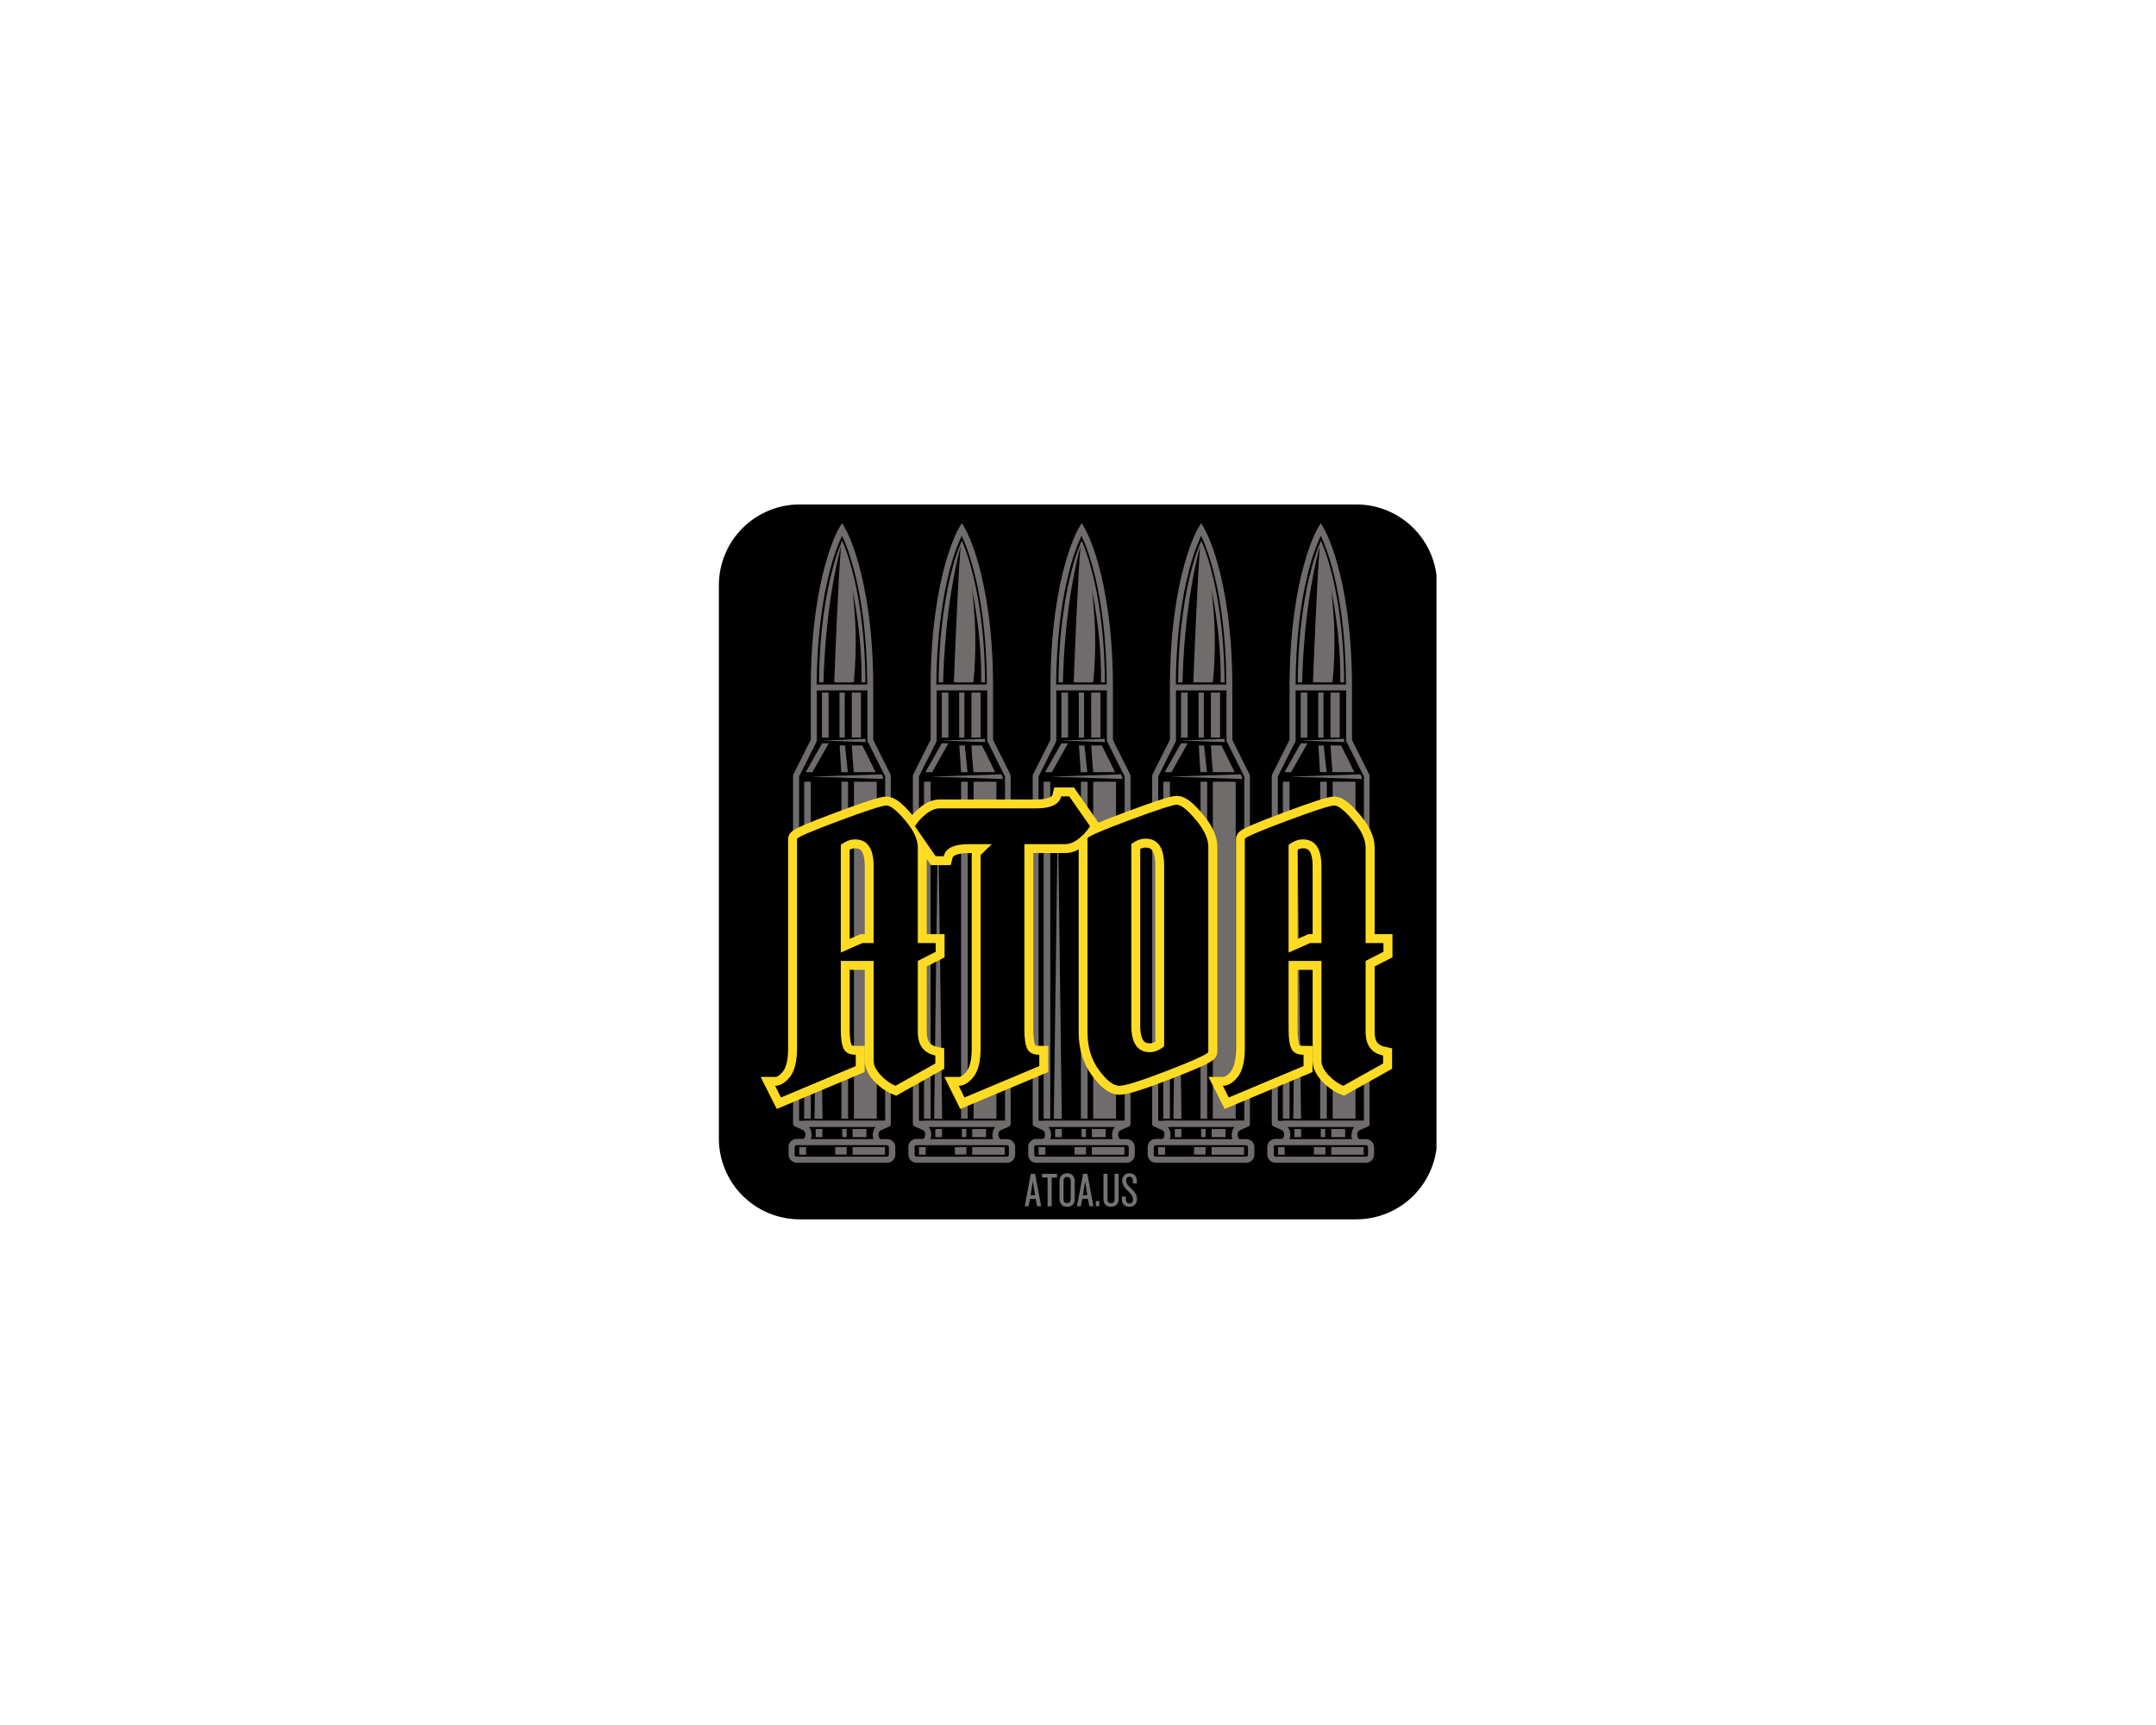 <svg xmlns="http://www.w3.org/2000/svg" xmlns:xlink="http://www.w3.org/1999/xlink" width="960" zoomAndPan="magnify" viewBox="0 0 720 576" height="768" preserveAspectRatio="xMidYMid meet" version="1.0"><defs><g/><clipPath id="d8cb046822"><path d="M 240.066 168.438 L 480 168.438 L 480 407.152 L 240.066 407.152 Z M 240.066 168.438 " clip-rule="nonzero"/></clipPath><clipPath id="d5d4fde499"><path d="M 267.066 168.438 L 452.934 168.438 C 460.094 168.438 466.961 171.281 472.027 176.344 C 477.09 181.41 479.934 188.277 479.934 195.438 L 479.934 380.152 C 479.934 387.312 477.09 394.18 472.027 399.242 C 466.961 404.309 460.094 407.152 452.934 407.152 L 267.066 407.152 C 259.906 407.152 253.039 404.309 247.973 399.242 C 242.91 394.18 240.066 387.312 240.066 380.152 L 240.066 195.438 C 240.066 188.277 242.91 181.41 247.973 176.344 C 253.039 171.281 259.906 168.438 267.066 168.438 Z M 267.066 168.438 " clip-rule="nonzero"/></clipPath><clipPath id="76931fb662"><path d="M 263.34 174.617 L 299 174.617 L 299 388.367 L 263.34 388.367 Z M 263.34 174.617 " clip-rule="nonzero"/></clipPath><clipPath id="c6b90a87a0"><path d="M 303 174.617 L 340 174.617 L 340 388.367 L 303 388.367 Z M 303 174.617 " clip-rule="nonzero"/></clipPath><clipPath id="6a7c96f51a"><path d="M 343 174.617 L 379 174.617 L 379 388.367 L 343 388.367 Z M 343 174.617 " clip-rule="nonzero"/></clipPath><clipPath id="b5298da1df"><path d="M 383 174.617 L 419 174.617 L 419 388.367 L 383 388.367 Z M 383 174.617 " clip-rule="nonzero"/></clipPath><clipPath id="0c851732e5"><path d="M 423 174.617 L 459 174.617 L 459 388.367 L 423 388.367 Z M 423 174.617 " clip-rule="nonzero"/></clipPath></defs><rect x="-72" width="864" fill="#ffffff" y="-57.6" height="691.2" fill-opacity="1"/><rect x="-72" width="864" fill="#ffffff" y="-57.6" height="691.2" fill-opacity="1"/><g clip-path="url(#d8cb046822)"><g clip-path="url(#d5d4fde499)"><path fill="#000000" d="M 240.066 168.438 L 479.715 168.438 L 479.715 407.152 L 240.066 407.152 Z M 240.066 168.438 " fill-opacity="1" fill-rule="nonzero"/></g></g><path fill="#000000" d="M 278.59 228.508 L 289.738 228.508 C 289.672 209.93 287.195 197.027 285.109 189.465 C 283.871 184.902 282.566 181.645 281.719 179.691 C 281.59 179.43 281.523 179.234 281.395 178.973 C 281.395 178.906 281.328 178.906 281.328 178.844 C 280.938 179.691 280.418 180.797 279.895 182.23 C 279.18 184.121 278.395 186.469 277.547 189.402 C 277.094 190.965 276.637 192.789 276.246 194.809 C 274.551 202.566 272.988 213.711 272.922 228.441 L 278.59 228.441 Z M 278.137 189.66 C 279.18 185.945 280.156 183.145 281.004 181.125 C 281.066 180.93 281.199 180.734 281.262 180.535 C 281.262 180.602 281.328 180.668 281.328 180.734 C 282.176 182.754 283.285 185.688 284.391 189.66 C 286.414 197.09 288.891 209.672 289.02 227.855 L 287.715 227.855 C 287.715 227.465 287.715 226.941 287.715 226.422 C 287.715 225.77 287.715 225.051 287.715 224.27 C 287.715 223.488 287.715 222.641 287.652 221.727 C 287.652 220.816 287.586 219.902 287.52 218.926 C 287.457 217.949 287.391 216.969 287.324 215.926 C 287.262 214.883 287.195 213.906 287.062 212.863 C 286.934 211.82 286.867 210.777 286.738 209.801 C 286.609 208.758 286.477 207.781 286.348 206.867 C 286.219 205.891 286.086 204.977 285.957 204.129 C 285.824 203.285 285.695 202.438 285.566 201.652 C 285.434 200.871 285.305 200.219 285.176 199.57 C 285.043 198.98 284.98 198.395 284.848 198.004 C 284.652 197.09 284.586 196.637 284.586 196.637 C 284.586 196.637 284.652 197.156 284.781 198.07 C 284.848 198.527 284.914 199.047 284.98 199.699 C 285.043 200.352 285.109 201.004 285.176 201.785 C 285.238 202.566 285.305 203.414 285.371 204.262 C 285.434 205.109 285.5 206.086 285.566 207 C 285.629 207.977 285.629 208.953 285.695 209.93 C 285.762 210.91 285.762 211.953 285.762 212.996 C 285.762 214.039 285.762 215.016 285.762 216.059 C 285.762 217.035 285.695 218.078 285.695 218.992 C 285.629 219.969 285.629 220.879 285.566 221.727 C 285.5 222.574 285.434 223.422 285.434 224.203 C 285.371 224.988 285.305 225.641 285.238 226.289 C 285.176 226.879 285.109 227.398 285.109 227.855 L 278.59 227.855 C 278.785 223.031 279.961 193.703 280.871 182.297 C 275.855 201.199 275.07 221.859 274.941 227.855 L 273.441 227.855 C 273.637 209.672 276.051 197.027 278.137 189.66 Z M 278.137 189.66 " fill-opacity="1" fill-rule="nonzero"/><path fill="#000000" d="M 292.344 376.262 L 270.055 376.262 C 270.508 376.781 270.902 377.5 270.965 378.477 C 271.031 379.129 270.902 379.781 270.707 380.301 L 291.625 380.301 C 291.43 379.715 291.301 379.129 291.367 378.477 C 291.496 377.5 291.887 376.781 292.344 376.262 Z M 274.617 379.648 L 272.398 379.648 L 272.398 376.91 L 274.617 376.91 Z M 282.762 379.648 L 281.262 379.648 L 281.262 376.91 L 282.762 376.91 Z M 289.344 379.648 L 284.719 379.648 L 284.719 376.91 L 289.344 376.91 Z M 289.344 379.648 " fill-opacity="1" fill-rule="nonzero"/><path fill="#000000" d="M 272.008 374.238 L 295.473 374.238 L 295.473 259.336 L 295.082 258.551 L 289.738 247.863 L 289.672 247.797 C 289.605 247.668 289.539 247.473 289.539 247.344 L 289.539 230.594 L 282.109 230.594 C 282.176 230.594 280.352 230.594 280.352 230.594 L 272.789 230.594 L 272.789 247.344 C 272.789 247.473 272.727 247.668 272.66 247.797 L 266.859 259.336 L 266.859 374.305 L 272.008 374.305 Z M 272.008 373.586 L 273.312 270.285 L 274.617 373.586 Z M 283.285 373.586 L 281.004 373.586 L 281.004 261.027 L 283.219 261.027 L 283.219 373.586 Z M 292.801 373.586 L 285.176 373.586 L 285.176 261.027 L 292.801 261.027 Z M 294.887 259.465 L 294.887 260.117 L 270.836 259.336 L 294.43 258.551 Z M 280.418 248.906 L 282.176 248.906 L 283.152 257.836 L 280.938 257.836 Z M 292.41 257.836 L 285.109 257.836 C 284.98 255.555 284.586 250.406 284.457 248.906 L 287.977 248.906 Z M 287.52 231.242 L 287.52 246.301 L 284.457 246.301 C 284.457 242.191 284.457 233.656 284.457 231.242 Z M 280.352 231.242 L 282.109 231.242 C 282.047 233.719 282.109 242.324 282.109 246.301 L 280.352 246.301 Z M 289.02 246.691 L 289.02 247.277 C 289.02 247.473 289.02 247.602 289.086 247.797 L 274.746 247.211 Z M 274.484 231.242 L 276.703 231.242 L 276.703 246.301 L 274.484 246.301 Z M 274.551 248.191 L 276.766 248.191 L 271.293 257.836 L 269.074 257.836 Z M 268.555 261.027 L 270.77 261.027 L 270.77 373.523 L 268.555 373.523 Z M 268.555 261.027 " fill-opacity="1" fill-rule="nonzero"/><path fill="#000000" d="M 266.078 386.23 L 296.254 386.23 C 296.645 386.23 296.906 385.906 296.906 385.578 L 296.906 383.039 C 296.906 382.648 296.578 382.387 296.254 382.387 L 266.145 382.387 C 265.816 382.387 265.555 382.582 265.492 382.906 C 265.492 382.973 265.492 382.973 265.492 383.039 L 265.492 385.578 C 265.492 385.645 265.492 385.645 265.492 385.711 C 265.492 385.973 265.75 386.23 266.078 386.23 Z M 284.719 383.039 L 295.539 383.039 L 295.539 385.516 L 284.719 385.516 Z M 278.918 383.039 L 282.762 383.039 L 282.762 385.516 L 278.918 385.516 Z M 266.926 383.039 L 269.141 383.039 L 269.141 385.516 L 266.859 385.516 L 266.859 383.039 Z M 266.926 383.039 " fill-opacity="1" fill-rule="nonzero"/><path fill="#706c6c" d="M 295.539 383.039 L 284.719 383.039 L 284.719 385.578 L 295.539 385.578 Z M 295.539 383.039 " fill-opacity="1" fill-rule="nonzero"/><path fill="#706c6c" d="M 284.719 376.977 L 289.344 376.977 L 289.344 379.715 L 284.719 379.715 Z M 284.719 376.977 " fill-opacity="1" fill-rule="nonzero"/><path fill="#706c6c" d="M 281.262 376.977 L 282.762 376.977 L 282.762 379.715 L 281.262 379.715 Z M 281.262 376.977 " fill-opacity="1" fill-rule="nonzero"/><path fill="#706c6c" d="M 278.918 383.039 L 282.762 383.039 L 282.762 385.516 L 278.918 385.516 Z M 278.918 383.039 " fill-opacity="1" fill-rule="nonzero"/><path fill="#706c6c" d="M 269.207 383.039 L 266.926 383.039 L 266.926 385.578 L 269.207 385.578 Z M 269.207 383.039 " fill-opacity="1" fill-rule="nonzero"/><path fill="#706c6c" d="M 272.398 376.977 L 274.617 376.977 L 274.617 379.715 L 272.398 379.715 Z M 272.398 376.977 " fill-opacity="1" fill-rule="nonzero"/><path fill="#706c6c" d="M 285.176 261.027 L 292.801 261.027 L 292.801 373.523 L 285.176 373.523 Z M 285.176 261.027 " fill-opacity="1" fill-rule="nonzero"/><path fill="#706c6c" d="M 281.004 261.027 L 283.219 261.027 L 283.219 373.523 L 281.004 373.523 Z M 281.004 261.027 " fill-opacity="1" fill-rule="nonzero"/><path fill="#706c6c" d="M 268.555 261.027 L 270.77 261.027 L 270.77 373.523 L 268.555 373.523 Z M 268.555 261.027 " fill-opacity="1" fill-rule="nonzero"/><path fill="#706c6c" d="M 284.457 248.906 C 284.523 250.406 284.914 255.555 285.109 257.836 L 292.41 257.836 L 287.977 248.906 Z M 284.457 248.906 " fill-opacity="1" fill-rule="nonzero"/><path fill="#706c6c" d="M 284.457 246.301 L 287.52 246.301 L 287.52 231.242 L 284.457 231.242 C 284.457 233.656 284.457 242.191 284.457 246.301 Z M 284.457 246.301 " fill-opacity="1" fill-rule="nonzero"/><path fill="#706c6c" d="M 282.176 248.906 L 280.418 248.906 L 280.938 257.836 L 283.152 257.836 Z M 282.176 248.906 " fill-opacity="1" fill-rule="nonzero"/><path fill="#706c6c" d="M 282.109 231.242 L 280.352 231.242 L 280.352 246.301 L 282.109 246.301 C 282.109 242.324 282.047 233.719 282.109 231.242 Z M 282.109 231.242 " fill-opacity="1" fill-rule="nonzero"/><path fill="#706c6c" d="M 276.766 248.191 L 274.551 248.191 L 269.074 257.836 L 271.293 257.836 Z M 276.766 248.191 " fill-opacity="1" fill-rule="nonzero"/><path fill="#706c6c" d="M 274.484 231.242 L 276.703 231.242 L 276.703 246.301 L 274.484 246.301 Z M 274.484 231.242 " fill-opacity="1" fill-rule="nonzero"/><path fill="#706c6c" d="M 294.887 260.117 L 294.887 259.465 L 294.43 258.551 L 270.836 259.336 Z M 294.887 260.117 " fill-opacity="1" fill-rule="nonzero"/><path fill="#706c6c" d="M 289.086 247.797 C 289.02 247.602 289.02 247.473 289.02 247.277 L 289.02 246.691 L 274.746 247.277 Z M 289.086 247.797 " fill-opacity="1" fill-rule="nonzero"/><path fill="#706c6c" d="M 272.008 373.586 L 274.68 373.586 L 273.312 270.285 Z M 272.008 373.586 " fill-opacity="1" fill-rule="nonzero"/><path fill="#706c6c" d="M 280.871 182.297 C 279.895 193.703 278.785 223.031 278.59 227.855 L 285.109 227.855 C 285.176 227.398 285.176 226.879 285.238 226.289 C 285.305 225.703 285.371 224.988 285.434 224.203 C 285.5 223.422 285.566 222.641 285.566 221.727 C 285.629 220.883 285.629 219.902 285.695 218.992 C 285.695 218.012 285.762 217.035 285.762 216.059 C 285.762 215.082 285.762 214.039 285.762 212.996 C 285.762 211.953 285.762 210.973 285.695 209.93 C 285.695 208.953 285.629 207.91 285.566 207 C 285.5 206.02 285.434 205.109 285.371 204.262 C 285.305 203.414 285.238 202.566 285.176 201.785 C 285.109 201.004 285.043 200.285 284.98 199.699 C 284.914 199.047 284.848 198.527 284.781 198.07 C 284.652 197.156 284.586 196.637 284.586 196.637 C 284.586 196.637 284.719 197.156 284.848 198.004 C 284.914 198.461 285.043 198.98 285.176 199.57 C 285.305 200.156 285.434 200.871 285.566 201.652 C 285.695 202.438 285.824 203.219 285.957 204.129 C 286.086 204.977 286.219 205.957 286.348 206.867 C 286.477 207.848 286.609 208.824 286.738 209.801 C 286.867 210.777 286.934 211.82 287.062 212.863 C 287.129 213.906 287.262 214.949 287.324 215.926 C 287.391 216.969 287.457 217.949 287.52 218.926 C 287.586 219.902 287.586 220.816 287.652 221.727 C 287.652 222.641 287.715 223.488 287.715 224.27 C 287.715 225.051 287.715 225.77 287.715 226.422 C 287.715 226.941 287.715 227.465 287.715 227.855 L 289.02 227.855 C 288.891 209.672 286.414 197.09 284.391 189.66 C 283.285 185.688 282.242 182.754 281.328 180.734 C 281.328 180.668 281.262 180.602 281.262 180.535 C 281.199 180.734 281.133 180.93 281.004 181.125 C 280.156 183.145 279.113 185.945 278.137 189.66 C 276.113 197.09 273.637 209.672 273.508 227.855 L 275.008 227.855 C 275.137 221.859 275.918 201.199 280.871 182.297 Z M 280.871 182.297 " fill-opacity="1" fill-rule="nonzero"/><g clip-path="url(#76931fb662)"><path fill="#706c6c" d="M 266.078 388.254 L 296.32 388.254 C 297.816 388.254 298.992 387.016 298.992 385.578 L 298.992 383.039 C 298.992 381.539 297.754 380.367 296.32 380.367 L 294.168 380.367 C 294.102 380.367 293.973 380.367 293.777 380.172 C 293.516 379.844 293.32 379.258 293.387 378.672 C 293.453 377.758 294.039 377.434 294.168 377.434 C 294.234 377.434 294.234 377.434 294.234 377.367 L 296.906 376.195 C 297.297 376.062 297.492 375.672 297.492 375.281 L 297.492 259.074 C 297.492 258.945 297.426 258.746 297.363 258.617 L 297.297 258.422 L 291.887 247.602 L 291.625 247.016 L 291.625 229.484 C 291.625 210.062 289.02 196.637 286.867 188.75 C 284.523 180.145 282.109 176.234 282.047 176.105 L 281.199 174.672 L 280.352 176.105 C 280.223 176.234 277.875 180.211 275.527 188.75 C 273.379 196.57 270.77 210.062 270.77 229.484 L 270.77 247.016 L 264.969 258.551 C 264.906 258.684 264.84 258.879 264.84 259.008 L 264.84 375.219 C 264.84 375.609 265.102 376 265.426 376.129 L 268.098 377.305 C 268.098 377.305 268.164 377.305 268.164 377.367 C 268.164 377.367 268.879 377.629 268.945 378.605 C 269.012 379.191 268.816 379.844 268.555 380.105 C 268.426 380.234 268.293 380.301 268.164 380.301 L 266.012 380.301 C 264.645 380.301 263.469 381.344 263.34 382.711 C 263.34 382.777 263.34 382.906 263.34 382.973 L 263.34 385.516 C 263.34 385.578 263.34 385.711 263.34 385.777 C 263.535 387.211 264.711 388.254 266.078 388.254 Z M 276.113 194.875 C 276.57 192.855 277.027 191.031 277.418 189.465 C 278.199 186.535 279.047 184.121 279.766 182.297 C 280.352 180.863 280.809 179.691 281.199 178.906 C 281.199 178.973 281.266 178.973 281.266 179.039 C 281.395 179.234 281.461 179.496 281.59 179.754 C 282.504 181.777 283.742 184.969 284.98 189.531 C 287.062 197.09 289.539 209.996 289.605 228.57 L 272.727 228.57 C 272.855 213.777 274.422 202.633 276.113 194.875 Z M 268.555 374.238 L 266.859 374.238 L 266.859 259.27 L 272.66 247.734 C 272.727 247.602 272.789 247.406 272.789 247.277 L 272.789 230.527 L 280.352 230.527 C 280.352 230.527 282.176 230.527 282.109 230.527 L 289.672 230.527 L 289.672 247.277 C 289.672 247.406 289.738 247.602 289.801 247.734 L 289.867 247.797 L 295.211 258.488 L 295.602 259.27 L 295.602 374.176 L 268.555 374.176 Z M 291.691 380.367 L 270.77 380.367 C 270.965 379.781 271.098 379.191 271.031 378.543 C 270.965 377.562 270.574 376.781 270.117 376.324 L 292.41 376.324 C 291.953 376.848 291.562 377.562 291.496 378.543 C 291.367 379.129 291.496 379.781 291.691 380.367 Z M 265.426 383.039 C 265.426 382.973 265.426 382.973 265.426 382.906 C 265.492 382.582 265.75 382.387 266.078 382.387 L 296.188 382.387 C 296.578 382.387 296.84 382.711 296.84 383.039 L 296.84 385.578 C 296.84 385.973 296.516 386.23 296.188 386.23 L 266.012 386.23 C 265.688 386.23 265.426 386.035 265.359 385.711 C 265.359 385.645 265.359 385.645 265.359 385.578 L 265.359 383.039 Z M 265.426 383.039 " fill-opacity="1" fill-rule="nonzero"/></g><path fill="#000000" d="M 318.543 228.508 L 329.688 228.508 C 329.625 209.93 327.148 197.027 325.062 189.465 C 323.824 184.902 322.52 181.645 321.672 179.691 C 321.543 179.43 321.477 179.234 321.348 178.973 C 321.348 178.906 321.281 178.906 321.281 178.844 C 320.891 179.691 320.371 180.797 319.848 182.23 C 319.129 184.121 318.348 186.469 317.5 189.402 C 317.047 190.965 316.59 192.789 316.199 194.809 C 314.504 202.566 312.938 213.711 312.875 228.441 L 318.543 228.441 Z M 318.09 189.66 C 319.129 185.945 320.109 183.145 320.957 181.125 C 321.02 180.93 321.152 180.734 321.215 180.535 C 321.215 180.602 321.281 180.668 321.281 180.734 C 322.129 182.754 323.238 185.688 324.344 189.66 C 326.367 197.09 328.844 209.672 328.973 227.855 L 327.668 227.855 C 327.668 227.465 327.668 226.941 327.668 226.422 C 327.668 225.77 327.668 225.051 327.668 224.27 C 327.668 223.488 327.668 222.641 327.605 221.727 C 327.605 220.816 327.539 219.902 327.473 218.926 C 327.406 217.949 327.344 216.969 327.277 215.926 C 327.211 214.883 327.148 213.906 327.016 212.863 C 326.887 211.82 326.82 210.777 326.691 209.801 C 326.562 208.758 326.43 207.781 326.301 206.867 C 326.168 205.891 326.039 204.977 325.91 204.129 C 325.777 203.285 325.648 202.438 325.52 201.652 C 325.387 200.871 325.258 200.219 325.125 199.57 C 324.996 198.98 324.93 198.395 324.801 198.004 C 324.605 197.09 324.539 196.637 324.539 196.637 C 324.539 196.637 324.605 197.156 324.734 198.07 C 324.801 198.527 324.867 199.047 324.93 199.699 C 324.996 200.352 325.062 201.004 325.129 201.785 C 325.191 202.566 325.258 203.414 325.324 204.262 C 325.387 205.109 325.453 206.086 325.52 207 C 325.582 207.977 325.582 208.953 325.648 209.93 C 325.715 210.91 325.715 211.953 325.715 212.996 C 325.715 214.039 325.715 215.016 325.715 216.059 C 325.715 217.035 325.648 218.078 325.648 218.992 C 325.582 219.969 325.582 220.879 325.52 221.727 C 325.453 222.574 325.387 223.422 325.387 224.203 C 325.324 224.988 325.258 225.641 325.191 226.289 C 325.129 226.879 325.062 227.398 325.062 227.855 L 318.543 227.855 C 318.738 223.031 319.914 193.703 320.824 182.297 C 315.809 201.199 315.023 221.859 314.895 227.855 L 313.395 227.855 C 313.59 209.672 316.066 197.027 318.09 189.66 Z M 318.09 189.66 " fill-opacity="1" fill-rule="nonzero"/><path fill="#000000" d="M 332.297 376.262 L 310.07 376.262 C 310.527 376.781 310.918 377.5 310.984 378.477 C 311.051 379.129 310.918 379.781 310.723 380.301 L 331.645 380.301 C 331.449 379.715 331.32 379.129 331.383 378.477 C 331.449 377.5 331.84 376.781 332.297 376.262 Z M 314.57 379.648 L 312.352 379.648 L 312.352 376.91 L 314.57 376.91 Z M 322.715 379.648 L 321.215 379.648 L 321.215 376.91 L 322.715 376.91 Z M 329.297 379.648 L 324.672 379.648 L 324.672 376.91 L 329.297 376.91 Z M 329.297 379.648 " fill-opacity="1" fill-rule="nonzero"/><path fill="#000000" d="M 311.961 374.238 L 335.426 374.238 L 335.426 259.336 L 335.035 258.551 L 329.688 247.863 L 329.625 247.797 C 329.559 247.668 329.492 247.473 329.492 247.344 L 329.492 230.594 L 321.934 230.594 C 322 230.594 320.172 230.594 320.172 230.594 L 312.613 230.594 L 312.613 247.344 C 312.613 247.473 312.547 247.668 312.484 247.797 L 306.684 259.336 L 306.684 374.305 L 311.961 374.305 Z M 311.961 373.586 L 313.266 270.285 L 314.57 373.586 Z M 323.238 373.586 L 321.02 373.586 L 321.02 261.027 L 323.238 261.027 Z M 332.754 373.586 L 325.129 373.586 L 325.129 261.027 L 332.754 261.027 Z M 334.84 259.465 L 334.84 260.117 L 310.789 259.336 L 334.383 258.551 Z M 320.367 248.906 L 322.129 248.906 L 323.105 257.836 L 320.891 257.836 Z M 332.363 257.836 L 325.062 257.836 C 324.93 255.555 324.539 250.406 324.41 248.906 L 327.93 248.906 Z M 327.473 231.242 L 327.473 246.301 L 324.41 246.301 C 324.41 242.191 324.41 233.656 324.41 231.242 Z M 320.367 231.242 L 322.129 231.242 C 322.062 233.719 322.129 242.324 322.129 246.301 L 320.367 246.301 Z M 328.973 246.691 L 328.973 247.277 C 328.973 247.473 328.973 247.602 329.039 247.797 L 314.699 247.211 Z M 314.504 231.242 L 316.719 231.242 L 316.719 246.301 L 314.504 246.301 Z M 314.504 248.191 L 316.719 248.191 L 311.246 257.836 L 309.027 257.836 Z M 308.574 261.027 L 310.789 261.027 L 310.789 373.523 L 308.574 373.523 Z M 308.574 261.027 " fill-opacity="1" fill-rule="nonzero"/><path fill="#000000" d="M 306.094 386.23 L 336.273 386.23 C 336.664 386.23 336.922 385.906 336.922 385.578 L 336.922 383.039 C 336.922 382.648 336.598 382.387 336.273 382.387 L 306.16 382.387 C 305.836 382.387 305.574 382.582 305.508 382.906 C 305.508 382.973 305.508 382.973 305.508 383.039 L 305.508 385.578 C 305.508 385.645 305.508 385.645 305.508 385.711 C 305.508 385.973 305.77 386.23 306.094 386.23 Z M 324.672 383.039 L 335.488 383.039 L 335.488 385.516 L 324.672 385.516 Z M 318.871 383.039 L 322.715 383.039 L 322.715 385.516 L 318.871 385.516 Z M 306.879 383.039 L 309.094 383.039 L 309.094 385.516 L 306.812 385.516 L 306.812 383.039 Z M 306.879 383.039 " fill-opacity="1" fill-rule="nonzero"/><path fill="#706c6c" d="M 335.555 383.039 L 324.672 383.039 L 324.672 385.578 L 335.555 385.578 Z M 335.555 383.039 " fill-opacity="1" fill-rule="nonzero"/><path fill="#706c6c" d="M 324.672 376.977 L 329.297 376.977 L 329.297 379.715 L 324.672 379.715 Z M 324.672 376.977 " fill-opacity="1" fill-rule="nonzero"/><path fill="#706c6c" d="M 321.215 376.977 L 322.715 376.977 L 322.715 379.715 L 321.215 379.715 Z M 321.215 376.977 " fill-opacity="1" fill-rule="nonzero"/><path fill="#706c6c" d="M 318.871 383.039 L 322.715 383.039 L 322.715 385.516 L 318.871 385.516 Z M 318.871 383.039 " fill-opacity="1" fill-rule="nonzero"/><path fill="#706c6c" d="M 309.16 383.039 L 306.879 383.039 L 306.879 385.578 L 309.16 385.578 Z M 309.16 383.039 " fill-opacity="1" fill-rule="nonzero"/><path fill="#706c6c" d="M 312.352 376.977 L 314.57 376.977 L 314.57 379.715 L 312.352 379.715 Z M 312.352 376.977 " fill-opacity="1" fill-rule="nonzero"/><path fill="#706c6c" d="M 325.129 261.027 L 332.754 261.027 L 332.754 373.523 L 325.129 373.523 Z M 325.129 261.027 " fill-opacity="1" fill-rule="nonzero"/><path fill="#706c6c" d="M 320.957 261.027 L 323.172 261.027 L 323.172 373.523 L 320.957 373.523 Z M 320.957 261.027 " fill-opacity="1" fill-rule="nonzero"/><path fill="#706c6c" d="M 308.574 261.027 L 310.789 261.027 L 310.789 373.523 L 308.574 373.523 Z M 308.574 261.027 " fill-opacity="1" fill-rule="nonzero"/><path fill="#706c6c" d="M 324.41 248.906 C 324.477 250.406 324.867 255.555 325.062 257.836 L 332.363 257.836 L 327.93 248.906 Z M 324.41 248.906 " fill-opacity="1" fill-rule="nonzero"/><path fill="#706c6c" d="M 324.41 246.301 L 327.473 246.301 L 327.473 231.242 L 324.41 231.242 C 324.41 233.656 324.41 242.191 324.41 246.301 Z M 324.41 246.301 " fill-opacity="1" fill-rule="nonzero"/><path fill="#706c6c" d="M 322.195 248.906 L 320.367 248.906 L 320.957 257.836 L 323.105 257.836 Z M 322.195 248.906 " fill-opacity="1" fill-rule="nonzero"/><path fill="#706c6c" d="M 322.062 231.242 L 320.305 231.242 L 320.305 246.301 L 322.062 246.301 C 322.062 242.324 322.062 233.719 322.062 231.242 Z M 322.062 231.242 " fill-opacity="1" fill-rule="nonzero"/><path fill="#706c6c" d="M 316.719 248.191 L 314.504 248.191 L 309.027 257.836 L 311.309 257.836 Z M 316.719 248.191 " fill-opacity="1" fill-rule="nonzero"/><path fill="#706c6c" d="M 314.504 231.242 L 316.719 231.242 L 316.719 246.301 L 314.504 246.301 Z M 314.504 231.242 " fill-opacity="1" fill-rule="nonzero"/><path fill="#706c6c" d="M 334.84 260.117 L 334.84 259.465 L 334.383 258.551 L 310.789 259.336 Z M 334.84 260.117 " fill-opacity="1" fill-rule="nonzero"/><path fill="#706c6c" d="M 329.039 247.797 C 328.973 247.602 328.973 247.473 328.973 247.277 L 328.973 246.691 L 314.699 247.277 Z M 329.039 247.797 " fill-opacity="1" fill-rule="nonzero"/><path fill="#706c6c" d="M 311.961 373.586 L 314.633 373.586 L 313.266 270.285 Z M 311.961 373.586 " fill-opacity="1" fill-rule="nonzero"/><path fill="#706c6c" d="M 320.824 182.297 C 319.848 193.703 318.738 223.031 318.543 227.855 L 325.062 227.855 C 325.129 227.398 325.129 226.879 325.191 226.289 C 325.258 225.703 325.324 224.988 325.387 224.203 C 325.453 223.422 325.52 222.641 325.52 221.727 C 325.582 220.883 325.582 219.902 325.648 218.992 C 325.648 218.012 325.715 217.035 325.715 216.059 C 325.715 215.082 325.715 214.039 325.715 212.996 C 325.715 211.953 325.715 210.973 325.648 209.93 C 325.648 208.953 325.582 207.91 325.52 207 C 325.453 206.02 325.387 205.109 325.324 204.262 C 325.258 203.414 325.191 202.566 325.129 201.785 C 325.062 201.004 324.996 200.285 324.93 199.699 C 324.867 199.047 324.801 198.527 324.734 198.07 C 324.605 197.156 324.539 196.637 324.539 196.637 C 324.539 196.637 324.672 197.156 324.801 198.004 C 324.867 198.461 324.996 198.98 325.129 199.57 C 325.258 200.156 325.387 200.871 325.52 201.652 C 325.648 202.438 325.777 203.219 325.91 204.129 C 326.039 204.977 326.168 205.957 326.301 206.867 C 326.43 207.848 326.562 208.824 326.691 209.801 C 326.82 210.777 326.887 211.82 327.016 212.863 C 327.082 213.906 327.211 214.949 327.277 215.926 C 327.344 216.969 327.406 217.949 327.473 218.926 C 327.539 219.902 327.539 220.816 327.605 221.727 C 327.605 222.641 327.668 223.488 327.668 224.27 C 327.668 225.051 327.668 225.77 327.668 226.422 C 327.668 226.941 327.668 227.465 327.668 227.855 L 328.973 227.855 C 328.844 209.672 326.367 197.09 324.344 189.66 C 323.238 185.688 322.195 182.754 321.281 180.734 C 321.281 180.668 321.215 180.602 321.215 180.535 C 321.152 180.734 321.086 180.93 320.957 181.125 C 320.109 183.145 319.066 185.945 318.09 189.66 C 316.066 197.09 313.59 209.672 313.461 227.855 L 314.961 227.855 C 315.09 221.859 315.871 201.199 320.824 182.297 Z M 320.824 182.297 " fill-opacity="1" fill-rule="nonzero"/><g clip-path="url(#c6b90a87a0)"><path fill="#706c6c" d="M 306.094 388.254 L 336.336 388.254 C 337.836 388.254 339.008 387.016 339.008 385.578 L 339.008 383.039 C 339.008 381.539 337.77 380.367 336.336 380.367 L 334.188 380.367 C 334.121 380.367 333.992 380.367 333.797 380.172 C 333.535 379.844 333.34 379.258 333.402 378.672 C 333.469 377.758 334.055 377.434 334.188 377.434 C 334.25 377.434 334.25 377.434 334.25 377.367 L 336.922 376.195 C 337.316 376.062 337.512 375.672 337.512 375.281 L 337.512 259.074 C 337.512 258.945 337.445 258.746 337.379 258.617 L 337.316 258.422 L 331.906 247.602 L 331.645 247.016 L 331.645 229.484 C 331.645 210.062 329.039 196.637 326.887 188.75 C 324.539 180.145 322.129 176.234 322.062 176.105 L 321.215 174.672 L 320.367 176.105 C 320.238 176.234 317.891 180.211 315.547 188.75 C 313.395 196.57 310.789 210.062 310.789 229.484 L 310.789 247.016 L 304.988 258.551 C 304.922 258.684 304.855 258.879 304.855 259.008 L 304.855 375.219 C 304.855 375.609 305.117 376 305.445 376.129 L 308.117 377.305 C 308.117 377.305 308.18 377.305 308.18 377.367 C 308.18 377.367 308.898 377.629 308.965 378.605 C 309.027 379.191 308.832 379.844 308.574 380.105 C 308.441 380.234 308.312 380.301 308.18 380.301 L 306.031 380.301 C 304.66 380.301 303.488 381.344 303.359 382.711 C 303.359 382.777 303.359 382.906 303.359 382.973 L 303.359 385.516 C 303.359 385.578 303.359 385.711 303.359 385.777 C 303.555 387.211 304.66 388.254 306.094 388.254 Z M 316.066 194.875 C 316.523 192.855 316.98 191.031 317.371 189.465 C 318.152 186.535 319 184.121 319.719 182.297 C 320.305 180.863 320.762 179.691 321.152 178.906 C 321.152 178.973 321.215 178.973 321.215 179.039 C 321.348 179.234 321.41 179.496 321.543 179.754 C 322.453 181.777 323.691 184.969 324.93 189.531 C 327.016 197.09 329.492 209.996 329.559 228.57 L 312.68 228.57 C 312.809 213.777 314.438 202.633 316.066 194.875 Z M 308.574 374.238 L 306.879 374.238 L 306.879 259.27 L 312.68 247.734 C 312.742 247.602 312.809 247.406 312.809 247.277 L 312.809 230.527 L 320.367 230.527 C 320.367 230.527 322.195 230.527 322.129 230.527 L 329.688 230.527 L 329.688 247.277 C 329.688 247.406 329.754 247.602 329.82 247.734 L 329.887 247.797 L 335.23 258.488 L 335.621 259.27 L 335.621 374.176 L 308.574 374.176 Z M 331.645 380.367 L 310.723 380.367 C 310.918 379.781 311.051 379.191 310.984 378.543 C 310.918 377.562 310.527 376.781 310.07 376.324 L 332.363 376.324 C 331.906 376.848 331.516 377.562 331.449 378.543 C 331.32 379.129 331.449 379.781 331.645 380.367 Z M 305.379 383.039 C 305.379 382.973 305.379 382.973 305.379 382.906 C 305.445 382.582 305.703 382.387 306.031 382.387 L 336.273 382.387 C 336.664 382.387 336.922 382.711 336.922 383.039 L 336.922 385.578 C 336.922 385.973 336.598 386.23 336.273 386.23 L 306.094 386.23 C 305.77 386.23 305.508 386.035 305.445 385.711 C 305.445 385.645 305.445 385.645 305.445 385.578 L 305.445 383.039 Z M 305.379 383.039 " fill-opacity="1" fill-rule="nonzero"/></g><path fill="#000000" d="M 358.496 228.508 L 369.641 228.508 C 369.578 209.93 367.102 197.027 365.016 189.465 C 363.777 184.902 362.473 181.645 361.625 179.691 C 361.496 179.43 361.43 179.234 361.301 178.973 C 361.301 178.906 361.234 178.906 361.234 178.844 C 360.844 179.691 360.32 180.797 359.801 182.23 C 359.082 184.121 358.301 186.469 357.453 189.402 C 356.996 190.965 356.543 192.789 356.152 194.809 C 354.457 202.566 352.891 213.711 352.828 228.441 L 358.496 228.441 Z M 358.039 189.66 C 359.082 185.945 360.062 183.145 360.91 181.125 C 360.973 180.93 361.105 180.734 361.168 180.535 C 361.168 180.602 361.234 180.668 361.234 180.734 C 362.082 182.754 363.191 185.688 364.297 189.66 C 366.316 197.09 368.793 209.672 368.926 227.855 L 367.621 227.855 C 367.621 227.465 367.621 226.941 367.621 226.422 C 367.621 225.77 367.621 225.051 367.621 224.27 C 367.621 223.488 367.621 222.641 367.555 221.727 C 367.555 220.816 367.492 219.902 367.426 218.926 C 367.359 217.949 367.297 216.969 367.23 215.926 C 367.164 214.883 367.102 213.906 366.969 212.863 C 366.84 211.82 366.773 210.777 366.645 209.801 C 366.512 208.758 366.383 207.781 366.254 206.867 C 366.121 205.891 365.992 204.977 365.863 204.129 C 365.73 203.285 365.602 202.438 365.473 201.652 C 365.34 200.871 365.211 200.219 365.078 199.57 C 364.949 198.98 364.883 198.395 364.754 198.004 C 364.559 197.09 364.492 196.637 364.492 196.637 C 364.492 196.637 364.559 197.156 364.688 198.07 C 364.754 198.527 364.82 199.047 364.883 199.699 C 364.949 200.352 365.016 201.004 365.078 201.785 C 365.145 202.566 365.211 203.414 365.273 204.262 C 365.34 205.109 365.406 206.086 365.473 207 C 365.535 207.977 365.535 208.953 365.602 209.93 C 365.668 210.91 365.668 211.953 365.668 212.996 C 365.668 214.039 365.668 215.016 365.668 216.059 C 365.668 217.035 365.602 218.078 365.602 218.992 C 365.535 219.969 365.535 220.879 365.473 221.727 C 365.406 222.574 365.34 223.422 365.34 224.203 C 365.273 224.988 365.211 225.641 365.145 226.289 C 365.078 226.879 365.016 227.398 365.016 227.855 L 358.496 227.855 C 358.691 223.031 359.867 193.703 360.777 182.297 C 355.758 201.199 354.977 221.859 354.848 227.855 L 353.348 227.855 C 353.543 209.672 356.02 197.027 358.039 189.66 Z M 358.039 189.66 " fill-opacity="1" fill-rule="nonzero"/><path fill="#000000" d="M 372.312 376.262 L 350.023 376.262 C 350.48 376.781 350.871 377.5 350.938 378.477 C 351 379.129 350.871 379.781 350.676 380.301 L 371.598 380.301 C 371.402 379.715 371.27 379.129 371.336 378.477 C 371.402 377.5 371.793 376.781 372.312 376.262 Z M 354.52 379.648 L 352.305 379.648 L 352.305 376.91 L 354.52 376.91 Z M 362.668 379.648 L 361.168 379.648 L 361.168 376.91 L 362.668 376.91 Z M 369.25 379.648 L 364.625 379.648 L 364.625 376.91 L 369.25 376.91 Z M 369.25 379.648 " fill-opacity="1" fill-rule="nonzero"/><path fill="#000000" d="M 351.914 374.238 L 375.379 374.238 L 375.379 259.336 L 374.988 258.551 L 369.641 247.863 L 369.578 247.797 C 369.512 247.668 369.445 247.473 369.445 247.344 L 369.445 230.594 L 361.887 230.594 C 361.953 230.594 360.125 230.594 360.125 230.594 L 352.695 230.594 L 352.695 247.344 C 352.695 247.473 352.633 247.668 352.566 247.797 L 346.766 259.336 L 346.766 374.305 L 351.914 374.305 Z M 351.914 373.586 L 353.219 270.285 L 354.52 373.586 Z M 363.191 373.586 L 360.973 373.586 L 360.973 261.027 L 363.191 261.027 Z M 372.77 373.586 L 365.078 373.586 L 365.078 261.027 L 372.707 261.027 L 372.707 373.586 Z M 374.789 259.465 L 374.789 260.117 L 350.742 259.336 L 374.336 258.551 Z M 360.32 248.906 L 362.082 248.906 L 363.059 257.836 L 360.844 257.836 Z M 372.312 257.836 L 365.016 257.836 C 364.883 255.555 364.492 250.406 364.363 248.906 L 367.883 248.906 Z M 367.426 231.242 L 367.426 246.301 L 364.43 246.301 C 364.43 242.191 364.43 233.656 364.43 231.242 Z M 360.32 231.242 L 362.082 231.242 C 362.016 233.719 362.082 242.324 362.082 246.301 L 360.32 246.301 Z M 368.926 246.691 L 368.926 247.277 C 368.926 247.473 368.926 247.602 368.992 247.797 L 354.652 247.211 Z M 354.457 231.242 L 356.672 231.242 L 356.672 246.301 L 354.457 246.301 Z M 354.457 248.191 L 356.672 248.191 L 351.199 257.836 L 348.98 257.836 Z M 348.523 261.027 L 350.742 261.027 L 350.742 373.523 L 348.523 373.523 Z M 348.523 261.027 " fill-opacity="1" fill-rule="nonzero"/><path fill="#000000" d="M 346.047 386.23 L 376.289 386.23 C 376.68 386.23 376.941 385.906 376.941 385.578 L 376.941 383.039 C 376.941 382.648 376.617 382.387 376.289 382.387 L 346.047 382.387 C 345.723 382.387 345.461 382.582 345.398 382.906 C 345.398 382.973 345.398 382.973 345.398 383.039 L 345.398 385.578 C 345.398 385.645 345.398 385.645 345.398 385.711 C 345.461 385.973 345.723 386.23 346.047 386.23 Z M 364.625 383.039 L 375.508 383.039 L 375.508 385.516 L 364.688 385.516 L 364.688 383.039 Z M 358.824 383.039 L 362.668 383.039 L 362.668 385.516 L 358.824 385.516 Z M 346.832 383.039 L 349.047 383.039 L 349.047 385.516 L 346.832 385.516 Z M 346.832 383.039 " fill-opacity="1" fill-rule="nonzero"/><path fill="#706c6c" d="M 375.508 383.039 L 364.625 383.039 L 364.625 385.578 L 375.508 385.578 Z M 375.508 383.039 " fill-opacity="1" fill-rule="nonzero"/><path fill="#706c6c" d="M 364.625 376.977 L 369.25 376.977 L 369.25 379.715 L 364.625 379.715 Z M 364.625 376.977 " fill-opacity="1" fill-rule="nonzero"/><path fill="#706c6c" d="M 361.168 376.977 L 362.668 376.977 L 362.668 379.715 L 361.168 379.715 Z M 361.168 376.977 " fill-opacity="1" fill-rule="nonzero"/><path fill="#706c6c" d="M 358.824 383.039 L 362.668 383.039 L 362.668 385.516 L 358.824 385.516 Z M 358.824 383.039 " fill-opacity="1" fill-rule="nonzero"/><path fill="#706c6c" d="M 349.113 383.039 L 346.832 383.039 L 346.832 385.578 L 349.113 385.578 Z M 349.113 383.039 " fill-opacity="1" fill-rule="nonzero"/><path fill="#706c6c" d="M 352.371 376.977 L 354.586 376.977 L 354.586 379.715 L 352.371 379.715 Z M 352.371 376.977 " fill-opacity="1" fill-rule="nonzero"/><path fill="#706c6c" d="M 365.078 261.027 L 372.707 261.027 L 372.707 373.523 L 365.078 373.523 Z M 365.078 261.027 " fill-opacity="1" fill-rule="nonzero"/><path fill="#706c6c" d="M 360.973 261.027 L 363.191 261.027 L 363.191 373.523 L 360.973 373.523 Z M 360.973 261.027 " fill-opacity="1" fill-rule="nonzero"/><path fill="#706c6c" d="M 348.523 261.027 L 350.742 261.027 L 350.742 373.523 L 348.523 373.523 Z M 348.523 261.027 " fill-opacity="1" fill-rule="nonzero"/><path fill="#706c6c" d="M 364.43 248.906 C 364.492 250.406 364.883 255.555 365.078 257.836 L 372.379 257.836 L 367.949 248.906 Z M 364.43 248.906 " fill-opacity="1" fill-rule="nonzero"/><path fill="#706c6c" d="M 364.43 246.301 L 367.492 246.301 L 367.492 231.242 L 364.43 231.242 C 364.363 233.656 364.43 242.191 364.43 246.301 Z M 364.43 246.301 " fill-opacity="1" fill-rule="nonzero"/><path fill="#706c6c" d="M 362.148 248.906 L 360.32 248.906 L 360.91 257.836 L 363.125 257.836 Z M 362.148 248.906 " fill-opacity="1" fill-rule="nonzero"/><path fill="#706c6c" d="M 362.016 231.242 L 360.258 231.242 L 360.258 246.301 L 362.016 246.301 C 362.016 242.324 362.016 233.719 362.016 231.242 Z M 362.016 231.242 " fill-opacity="1" fill-rule="nonzero"/><path fill="#706c6c" d="M 356.672 248.191 L 354.457 248.191 L 348.98 257.836 L 351.262 257.836 Z M 356.672 248.191 " fill-opacity="1" fill-rule="nonzero"/><path fill="#706c6c" d="M 354.457 231.242 L 356.672 231.242 L 356.672 246.301 L 354.457 246.301 Z M 354.457 231.242 " fill-opacity="1" fill-rule="nonzero"/><path fill="#706c6c" d="M 374.789 260.117 L 374.789 259.465 L 374.336 258.551 L 350.742 259.336 Z M 374.789 260.117 " fill-opacity="1" fill-rule="nonzero"/><path fill="#706c6c" d="M 368.992 247.797 C 368.926 247.602 368.926 247.473 368.926 247.277 L 368.926 246.691 L 354.652 247.277 Z M 368.992 247.797 " fill-opacity="1" fill-rule="nonzero"/><path fill="#706c6c" d="M 351.914 373.586 L 354.586 373.586 L 353.281 270.285 Z M 351.914 373.586 " fill-opacity="1" fill-rule="nonzero"/><path fill="#706c6c" d="M 360.844 182.297 C 359.867 193.703 358.758 223.031 358.562 227.855 L 365.078 227.855 C 365.145 227.398 365.145 226.879 365.211 226.289 C 365.273 225.703 365.34 224.988 365.406 224.203 C 365.473 223.422 365.535 222.641 365.535 221.727 C 365.602 220.883 365.602 219.902 365.668 218.992 C 365.668 218.012 365.73 217.035 365.73 216.059 C 365.73 215.082 365.73 214.039 365.73 212.996 C 365.73 211.953 365.73 210.973 365.668 209.93 C 365.668 208.953 365.602 207.91 365.535 207 C 365.473 206.02 365.406 205.109 365.34 204.262 C 365.273 203.414 365.211 202.566 365.145 201.785 C 365.078 201.004 365.016 200.285 364.949 199.699 C 364.883 199.047 364.82 198.527 364.754 198.07 C 364.625 197.156 364.559 196.637 364.559 196.637 C 364.559 196.637 364.688 197.156 364.82 198.004 C 364.883 198.461 365.016 198.98 365.145 199.57 C 365.273 200.156 365.406 200.871 365.535 201.652 C 365.668 202.438 365.797 203.219 365.926 204.129 C 366.059 204.977 366.188 205.957 366.316 206.867 C 366.449 207.848 366.578 208.824 366.711 209.801 C 366.84 210.777 366.906 211.82 367.035 212.863 C 367.102 213.906 367.23 214.949 367.297 215.926 C 367.359 216.969 367.426 217.949 367.492 218.926 C 367.555 219.902 367.555 220.816 367.621 221.727 C 367.621 222.641 367.688 223.488 367.688 224.27 C 367.688 225.051 367.688 225.77 367.688 226.422 C 367.688 226.941 367.688 227.465 367.688 227.855 L 368.992 227.855 C 368.859 209.672 366.383 197.09 364.363 189.66 C 363.254 185.688 362.211 182.754 361.301 180.734 C 361.301 180.668 361.234 180.602 361.234 180.535 C 361.168 180.734 361.105 180.93 360.973 181.125 C 360.125 183.145 359.082 185.945 358.105 189.66 C 356.086 197.09 353.609 209.672 353.477 227.855 L 354.977 227.855 C 355.043 221.859 355.824 201.199 360.844 182.297 Z M 360.844 182.297 " fill-opacity="1" fill-rule="nonzero"/><g clip-path="url(#6a7c96f51a)"><path fill="#706c6c" d="M 346.047 388.254 L 376.289 388.254 C 377.789 388.254 378.961 387.016 378.961 385.578 L 378.961 383.039 C 378.961 381.539 377.723 380.367 376.289 380.367 L 374.203 380.367 C 374.141 380.367 374.008 380.367 373.812 380.172 C 373.551 379.844 373.355 379.258 373.422 378.672 C 373.488 377.758 374.074 377.434 374.203 377.434 C 374.27 377.434 374.27 377.434 374.27 377.367 L 376.941 376.195 C 377.332 376.062 377.527 375.672 377.527 375.281 L 377.527 259.074 C 377.527 258.945 377.465 258.746 377.398 258.617 L 377.332 258.422 L 371.922 247.602 L 371.664 247.016 L 371.664 229.484 C 371.664 210.062 369.055 196.637 366.906 188.75 C 364.559 180.145 362.148 176.234 362.082 176.105 L 361.234 174.672 L 360.387 176.105 C 360.258 176.234 357.91 180.211 355.562 188.75 C 353.414 196.57 350.805 210.062 350.805 229.484 L 350.805 247.016 L 345.004 258.551 C 344.941 258.684 344.875 258.879 344.875 259.008 L 344.875 375.219 C 344.875 375.609 345.137 376 345.461 376.129 L 348.133 377.305 C 348.133 377.305 348.199 377.305 348.199 377.367 C 348.199 377.367 348.918 377.629 348.98 378.605 C 349.047 379.191 348.852 379.844 348.59 380.105 C 348.461 380.234 348.328 380.301 348.199 380.301 L 346.047 380.301 C 344.68 380.301 343.508 381.344 343.375 382.711 C 343.375 382.777 343.375 382.906 343.375 382.973 L 343.375 385.516 C 343.375 385.578 343.375 385.711 343.375 385.777 C 343.508 387.211 344.613 388.254 346.047 388.254 Z M 356.086 194.875 C 356.543 192.855 356.996 191.031 357.391 189.465 C 358.172 186.535 359.02 184.121 359.734 182.297 C 360.32 180.863 360.777 179.691 361.168 178.906 C 361.168 178.973 361.234 178.973 361.234 179.039 C 361.363 179.234 361.43 179.496 361.559 179.754 C 362.473 181.777 363.711 184.969 364.949 189.531 C 367.035 197.09 369.512 209.996 369.578 228.57 L 352.695 228.57 C 352.828 213.777 354.391 202.633 356.086 194.875 Z M 348.523 374.238 L 346.832 374.238 L 346.832 259.27 L 352.633 247.734 C 352.695 247.602 352.762 247.406 352.762 247.277 L 352.762 230.527 L 360.32 230.527 C 360.32 230.527 362.148 230.527 362.082 230.527 L 369.641 230.527 L 369.641 247.277 C 369.641 247.406 369.707 247.602 369.773 247.734 L 369.836 247.797 L 375.184 258.488 L 375.574 259.27 L 375.574 374.176 L 348.523 374.176 Z M 371.598 380.367 L 350.742 380.367 C 350.938 379.781 351.066 379.191 351 378.543 C 350.938 377.562 350.547 376.781 350.09 376.324 L 372.312 376.324 C 371.859 376.848 371.469 377.562 371.402 378.543 C 371.336 379.129 371.402 379.781 371.598 380.367 Z M 345.398 383.039 C 345.398 382.973 345.398 382.973 345.398 382.906 C 345.461 382.582 345.723 382.387 346.047 382.387 L 376.289 382.387 C 376.68 382.387 376.941 382.711 376.941 383.039 L 376.941 385.578 C 376.941 385.973 376.617 386.23 376.289 386.23 L 346.047 386.23 C 345.723 386.23 345.461 386.035 345.398 385.711 C 345.398 385.645 345.398 385.645 345.398 385.578 Z M 345.398 383.039 " fill-opacity="1" fill-rule="nonzero"/></g><path fill="#000000" d="M 398.449 228.508 L 409.594 228.508 C 409.531 209.93 407.055 197.027 404.969 189.465 C 403.73 184.902 402.426 181.645 401.578 179.691 C 401.449 179.43 401.383 179.234 401.254 178.973 C 401.254 178.906 401.188 178.906 401.188 178.844 C 400.797 179.691 400.273 180.797 399.754 182.23 C 399.035 184.121 398.254 186.469 397.406 189.402 C 396.949 190.965 396.496 192.789 396.102 194.809 C 394.41 202.566 392.844 213.711 392.781 228.441 L 398.449 228.441 Z M 397.992 189.66 C 399.035 185.945 400.016 183.145 400.859 181.125 C 400.926 180.93 401.059 180.734 401.121 180.535 C 401.121 180.602 401.188 180.668 401.188 180.734 C 402.035 182.754 403.141 185.688 404.25 189.66 C 406.27 197.09 408.746 209.672 408.879 227.855 L 407.574 227.855 C 407.574 227.465 407.574 226.941 407.574 226.422 C 407.574 225.77 407.574 225.051 407.574 224.27 C 407.574 223.488 407.574 222.641 407.508 221.727 C 407.508 220.816 407.445 219.902 407.379 218.926 C 407.312 217.949 407.25 216.969 407.184 215.926 C 407.117 214.883 407.055 213.906 406.922 212.863 C 406.793 211.82 406.727 210.777 406.598 209.801 C 406.465 208.758 406.336 207.781 406.207 206.867 C 406.074 205.891 405.945 204.977 405.816 204.129 C 405.684 203.285 405.555 202.438 405.422 201.652 C 405.293 200.871 405.164 200.219 405.031 199.57 C 404.902 198.98 404.836 198.395 404.707 198.004 C 404.512 197.09 404.445 196.637 404.445 196.637 C 404.445 196.637 404.512 197.156 404.641 198.07 C 404.707 198.527 404.773 199.047 404.836 199.699 C 404.902 200.352 404.969 201.004 405.031 201.785 C 405.098 202.566 405.164 203.414 405.227 204.262 C 405.293 205.109 405.359 206.086 405.422 207 C 405.488 207.977 405.488 208.953 405.555 209.93 C 405.617 210.91 405.617 211.953 405.617 212.996 C 405.617 214.039 405.617 215.016 405.617 216.059 C 405.617 217.035 405.555 218.078 405.555 218.992 C 405.488 219.969 405.488 220.879 405.422 221.727 C 405.359 222.574 405.293 223.422 405.293 224.203 C 405.227 224.988 405.164 225.641 405.098 226.289 C 405.031 226.879 404.969 227.398 404.969 227.855 L 398.449 227.855 C 398.645 223.031 399.82 193.703 400.73 182.297 C 395.711 201.199 394.93 221.859 394.801 227.855 L 393.301 227.855 C 393.496 209.672 395.973 197.027 397.992 189.66 Z M 397.992 189.66 " fill-opacity="1" fill-rule="nonzero"/><path fill="#000000" d="M 412.266 376.262 L 389.977 376.262 C 390.434 376.781 390.824 377.5 390.891 378.477 C 390.953 379.129 390.824 379.781 390.629 380.301 L 411.551 380.301 C 411.355 379.715 411.223 379.129 411.289 378.477 C 411.355 377.5 411.812 376.781 412.266 376.262 Z M 394.473 379.648 L 392.258 379.648 L 392.258 376.91 L 394.473 376.91 Z M 402.621 379.648 L 401.121 379.648 L 401.121 376.91 L 402.621 376.91 Z M 409.203 379.648 L 404.578 379.648 L 404.578 376.91 L 409.203 376.91 Z M 409.203 379.648 " fill-opacity="1" fill-rule="nonzero"/><path fill="#000000" d="M 391.867 374.238 L 415.332 374.238 L 415.332 259.336 L 414.938 258.551 L 409.594 247.863 L 409.531 247.797 C 409.465 247.668 409.398 247.473 409.398 247.344 L 409.398 230.594 L 401.84 230.594 C 401.902 230.594 400.078 230.594 400.078 230.594 L 392.715 230.594 L 392.715 247.344 C 392.715 247.473 392.648 247.668 392.582 247.797 L 386.785 259.336 L 386.785 374.305 L 391.867 374.305 Z M 391.867 373.586 L 393.172 270.285 L 394.473 373.586 Z M 403.141 373.586 L 400.926 373.586 L 400.926 261.027 L 403.141 261.027 Z M 412.723 373.586 L 405.098 373.586 L 405.098 261.027 L 412.723 261.027 Z M 414.809 259.465 L 414.809 260.117 L 390.758 259.336 L 414.352 258.551 Z M 400.34 248.906 L 402.098 248.906 L 403.078 257.836 L 400.859 257.836 Z M 412.266 257.836 L 404.969 257.836 C 404.836 255.555 404.445 250.406 404.316 248.906 L 407.836 248.906 Z M 407.379 231.242 L 407.379 246.301 L 404.316 246.301 C 404.316 242.191 404.316 233.656 404.316 231.242 Z M 400.273 231.242 L 402.035 231.242 C 401.969 233.719 402.035 242.324 402.035 246.301 L 400.273 246.301 Z M 408.879 246.691 L 408.879 247.277 C 408.879 247.473 408.879 247.602 408.941 247.797 L 394.605 247.211 Z M 394.41 231.242 L 396.625 231.242 L 396.625 246.301 L 394.41 246.301 Z M 394.41 248.191 L 396.625 248.191 L 391.148 257.836 L 388.934 257.836 Z M 388.477 261.027 L 390.695 261.027 L 390.695 373.523 L 388.477 373.523 Z M 388.477 261.027 " fill-opacity="1" fill-rule="nonzero"/><path fill="#000000" d="M 386 386.23 L 416.176 386.23 C 416.57 386.23 416.828 385.906 416.828 385.578 L 416.828 383.039 C 416.828 382.648 416.504 382.387 416.176 382.387 L 386.066 382.387 C 385.742 382.387 385.48 382.582 385.414 382.906 C 385.414 382.973 385.414 382.973 385.414 383.039 L 385.414 385.578 C 385.414 385.645 385.414 385.645 385.414 385.711 C 385.414 385.973 385.676 386.23 386 386.23 Z M 404.641 383.039 L 415.461 383.039 L 415.461 385.516 L 404.641 385.516 Z M 398.777 383.039 L 402.621 383.039 L 402.621 385.516 L 398.777 385.516 Z M 386.785 383.039 L 389 383.039 L 389 385.516 L 386.719 385.516 L 386.719 383.039 Z M 386.785 383.039 " fill-opacity="1" fill-rule="nonzero"/><path fill="#706c6c" d="M 415.461 383.039 L 404.641 383.039 L 404.641 385.578 L 415.461 385.578 Z M 415.461 383.039 " fill-opacity="1" fill-rule="nonzero"/><path fill="#706c6c" d="M 404.641 376.977 L 409.27 376.977 L 409.27 379.715 L 404.641 379.715 Z M 404.641 376.977 " fill-opacity="1" fill-rule="nonzero"/><path fill="#706c6c" d="M 401.121 376.977 L 402.621 376.977 L 402.621 379.715 L 401.121 379.715 Z M 401.121 376.977 " fill-opacity="1" fill-rule="nonzero"/><path fill="#706c6c" d="M 398.777 383.039 L 402.621 383.039 L 402.621 385.516 L 398.777 385.516 Z M 398.777 383.039 " fill-opacity="1" fill-rule="nonzero"/><path fill="#706c6c" d="M 389.062 383.039 L 386.785 383.039 L 386.785 385.578 L 389.062 385.578 Z M 389.062 383.039 " fill-opacity="1" fill-rule="nonzero"/><path fill="#706c6c" d="M 392.324 376.977 L 394.539 376.977 L 394.539 379.715 L 392.324 379.715 Z M 392.324 376.977 " fill-opacity="1" fill-rule="nonzero"/><path fill="#706c6c" d="M 405.031 261.027 L 412.656 261.027 L 412.656 373.523 L 405.031 373.523 Z M 405.031 261.027 " fill-opacity="1" fill-rule="nonzero"/><path fill="#706c6c" d="M 400.926 261.027 L 403.141 261.027 L 403.141 373.523 L 400.926 373.523 Z M 400.926 261.027 " fill-opacity="1" fill-rule="nonzero"/><path fill="#706c6c" d="M 388.477 261.027 L 390.695 261.027 L 390.695 373.523 L 388.477 373.523 Z M 388.477 261.027 " fill-opacity="1" fill-rule="nonzero"/><path fill="#706c6c" d="M 404.379 248.906 C 404.445 250.406 404.836 255.555 405.031 257.836 L 412.332 257.836 L 407.898 248.906 Z M 404.379 248.906 " fill-opacity="1" fill-rule="nonzero"/><path fill="#706c6c" d="M 404.379 246.301 L 407.445 246.301 L 407.445 231.242 L 404.379 231.242 C 404.379 233.656 404.379 242.191 404.379 246.301 Z M 404.379 246.301 " fill-opacity="1" fill-rule="nonzero"/><path fill="#706c6c" d="M 402.098 248.906 L 400.34 248.906 L 400.859 257.836 L 403.078 257.836 Z M 402.098 248.906 " fill-opacity="1" fill-rule="nonzero"/><path fill="#706c6c" d="M 402.035 231.242 L 400.273 231.242 L 400.273 246.301 L 402.035 246.301 C 402.035 242.324 401.969 233.719 402.035 231.242 Z M 402.035 231.242 " fill-opacity="1" fill-rule="nonzero"/><path fill="#706c6c" d="M 396.625 248.191 L 394.41 248.191 L 388.934 257.836 L 391.215 257.836 Z M 396.625 248.191 " fill-opacity="1" fill-rule="nonzero"/><path fill="#706c6c" d="M 394.41 231.242 L 396.625 231.242 L 396.625 246.301 L 394.41 246.301 Z M 394.41 231.242 " fill-opacity="1" fill-rule="nonzero"/><path fill="#706c6c" d="M 414.809 260.117 L 414.809 259.465 L 414.289 258.551 L 390.758 259.336 Z M 414.809 260.117 " fill-opacity="1" fill-rule="nonzero"/><path fill="#706c6c" d="M 409.008 247.797 C 408.941 247.602 408.941 247.473 408.941 247.277 L 408.941 246.691 L 394.668 247.277 Z M 409.008 247.797 " fill-opacity="1" fill-rule="nonzero"/><path fill="#706c6c" d="M 391.867 373.586 L 394.539 373.586 L 393.234 270.285 Z M 391.867 373.586 " fill-opacity="1" fill-rule="nonzero"/><path fill="#706c6c" d="M 400.797 182.297 C 399.82 193.703 398.711 223.031 398.516 227.855 L 405.031 227.855 C 405.098 227.398 405.098 226.879 405.164 226.289 C 405.227 225.703 405.293 224.988 405.359 224.203 C 405.422 223.422 405.488 222.641 405.488 221.727 C 405.555 220.883 405.555 219.902 405.617 218.992 C 405.617 218.012 405.684 217.035 405.684 216.059 C 405.684 215.082 405.684 214.039 405.684 212.996 C 405.684 211.953 405.684 210.973 405.617 209.93 C 405.617 208.953 405.555 207.91 405.488 207 C 405.422 206.02 405.359 205.109 405.293 204.262 C 405.227 203.414 405.164 202.566 405.098 201.785 C 405.031 201.004 404.969 200.285 404.902 199.699 C 404.836 199.047 404.773 198.527 404.707 198.07 C 404.578 197.156 404.512 196.637 404.512 196.637 C 404.512 196.637 404.641 197.156 404.773 198.004 C 404.836 198.461 404.969 198.98 405.098 199.57 C 405.227 200.156 405.359 200.871 405.488 201.652 C 405.617 202.438 405.75 203.219 405.879 204.129 C 406.012 204.977 406.141 205.957 406.27 206.867 C 406.402 207.848 406.531 208.824 406.66 209.801 C 406.793 210.777 406.859 211.82 406.988 212.863 C 407.055 213.906 407.184 214.949 407.25 215.926 C 407.312 216.969 407.379 217.949 407.445 218.926 C 407.508 219.902 407.508 220.816 407.574 221.727 C 407.574 222.641 407.641 223.488 407.641 224.27 C 407.641 225.051 407.641 225.77 407.641 226.422 C 407.641 226.941 407.641 227.465 407.641 227.855 L 408.941 227.855 C 408.812 209.672 406.336 197.09 404.316 189.66 C 403.207 185.688 402.164 182.754 401.254 180.734 C 401.254 180.668 401.188 180.602 401.188 180.535 C 401.121 180.734 401.059 180.93 400.926 181.125 C 400.078 183.145 399.035 185.945 398.059 189.66 C 396.039 197.09 393.562 209.672 393.43 227.855 L 394.93 227.855 C 394.996 221.859 395.777 201.199 400.797 182.297 Z M 400.797 182.297 " fill-opacity="1" fill-rule="nonzero"/><g clip-path="url(#b5298da1df)"><path fill="#706c6c" d="M 386 388.254 L 416.242 388.254 C 417.742 388.254 418.914 387.016 418.914 385.578 L 418.914 383.039 C 418.914 381.539 417.676 380.367 416.242 380.367 L 414.094 380.367 C 414.027 380.367 413.895 380.367 413.699 380.172 C 413.441 379.844 413.246 379.258 413.309 378.672 C 413.375 377.758 413.961 377.434 414.094 377.434 C 414.156 377.434 414.156 377.434 414.156 377.367 L 416.828 376.195 C 417.219 376.062 417.414 375.672 417.414 375.281 L 417.414 259.074 C 417.414 258.945 417.352 258.746 417.285 258.617 L 417.219 258.422 L 411.812 247.602 L 411.551 247.016 L 411.551 229.484 C 411.551 210.062 408.941 196.637 406.793 188.75 C 404.445 180.145 402.035 176.234 401.969 176.105 L 401.121 174.672 L 400.273 176.105 C 400.145 176.234 397.797 180.211 395.453 188.75 C 393.301 196.57 390.695 210.062 390.695 229.484 L 390.695 247.016 L 384.895 258.551 C 384.828 258.684 384.762 258.879 384.762 259.008 L 384.762 375.219 C 384.762 375.609 385.023 376 385.348 376.129 L 388.023 377.305 C 388.023 377.305 388.086 377.305 388.086 377.367 C 388.086 377.367 388.805 377.629 388.867 378.605 C 388.934 379.191 388.738 379.844 388.477 380.105 C 388.348 380.234 388.219 380.301 388.086 380.301 L 385.938 380.301 C 384.566 380.301 383.395 381.344 383.266 382.711 C 383.266 382.777 383.266 382.906 383.266 382.973 L 383.266 385.516 C 383.266 385.578 383.266 385.711 383.266 385.777 C 383.461 387.211 384.633 388.254 386 388.254 Z M 396.039 194.875 C 396.496 192.855 396.949 191.031 397.34 189.465 C 398.125 186.535 398.973 184.121 399.688 182.297 C 400.273 180.863 400.73 179.691 401.121 178.906 C 401.121 178.973 401.188 178.973 401.188 179.039 C 401.316 179.234 401.383 179.496 401.512 179.754 C 402.426 181.777 403.664 184.969 404.902 189.531 C 406.988 197.09 409.465 209.996 409.531 228.57 L 392.648 228.57 C 392.781 213.777 394.344 202.633 396.039 194.875 Z M 388.477 374.238 L 386.785 374.238 L 386.785 259.27 L 392.582 247.734 C 392.648 247.602 392.715 247.406 392.715 247.277 L 392.715 230.527 L 400.273 230.527 C 400.273 230.527 402.098 230.527 402.035 230.527 L 409.594 230.527 L 409.594 247.277 C 409.594 247.406 409.66 247.602 409.727 247.734 L 409.789 247.797 L 415.133 258.488 L 415.527 259.27 L 415.527 374.176 L 388.477 374.176 Z M 411.551 380.367 L 390.629 380.367 C 390.824 379.781 390.953 379.191 390.891 378.543 C 390.824 377.562 390.434 376.781 389.977 376.324 L 412.266 376.324 C 411.812 376.848 411.418 377.562 411.355 378.543 C 411.289 379.129 411.355 379.781 411.551 380.367 Z M 385.348 383.039 C 385.348 382.973 385.348 382.973 385.348 382.906 C 385.414 382.582 385.676 382.387 386 382.387 L 416.113 382.387 C 416.504 382.387 416.766 382.711 416.766 383.039 L 416.766 385.578 C 416.766 385.973 416.438 386.23 416.113 386.23 L 385.938 386.23 C 385.609 386.23 385.348 386.035 385.285 385.711 C 385.285 385.645 385.285 385.645 385.285 385.578 L 385.285 383.039 Z M 385.348 383.039 " fill-opacity="1" fill-rule="nonzero"/></g><path fill="#000000" d="M 438.402 228.508 L 449.547 228.508 C 449.48 209.93 447.004 197.027 444.922 189.465 C 443.684 184.902 442.379 181.645 441.531 179.691 C 441.402 179.43 441.336 179.234 441.203 178.973 C 441.203 178.906 441.141 178.906 441.141 178.844 C 440.75 179.691 440.227 180.797 439.707 182.23 C 438.988 184.121 438.207 186.469 437.359 189.402 C 436.902 190.965 436.445 192.789 436.055 194.809 C 434.363 202.566 432.797 213.711 432.73 228.441 L 438.402 228.441 Z M 437.945 189.66 C 438.988 185.945 439.965 183.145 440.812 181.125 C 440.879 180.93 441.008 180.734 441.074 180.535 C 441.074 180.602 441.141 180.668 441.141 180.734 C 441.988 182.754 443.094 185.688 444.203 189.66 C 446.223 197.09 448.699 209.672 448.832 227.855 L 447.527 227.855 C 447.527 227.465 447.527 226.941 447.527 226.422 C 447.527 225.77 447.527 225.051 447.527 224.27 C 447.527 223.488 447.527 222.641 447.461 221.727 C 447.461 220.816 447.398 219.902 447.332 218.926 C 447.266 217.949 447.203 216.969 447.137 215.926 C 447.07 214.883 447.004 213.906 446.875 212.863 C 446.746 211.82 446.68 210.777 446.551 209.801 C 446.418 208.758 446.289 207.781 446.16 206.867 C 446.027 205.891 445.898 204.977 445.766 204.129 C 445.637 203.285 445.508 202.438 445.375 201.652 C 445.246 200.871 445.117 200.219 444.984 199.57 C 444.855 198.98 444.789 198.395 444.66 198.004 C 444.465 197.09 444.398 196.637 444.398 196.637 C 444.398 196.637 444.465 197.156 444.594 198.07 C 444.66 198.527 444.723 199.047 444.789 199.699 C 444.855 200.352 444.922 201.004 444.984 201.785 C 445.051 202.566 445.117 203.414 445.18 204.262 C 445.246 205.109 445.312 206.086 445.375 207 C 445.441 207.977 445.441 208.953 445.508 209.93 C 445.57 210.91 445.57 211.953 445.57 212.996 C 445.57 214.039 445.57 215.016 445.57 216.059 C 445.57 217.035 445.508 218.078 445.508 218.992 C 445.441 219.969 445.441 220.879 445.375 221.727 C 445.312 222.574 445.246 223.422 445.246 224.203 C 445.18 224.988 445.117 225.641 445.051 226.289 C 444.984 226.879 444.922 227.398 444.922 227.855 L 438.402 227.855 C 438.598 223.031 439.77 193.703 440.684 182.297 C 435.664 201.199 434.883 221.859 434.754 227.855 L 433.254 227.855 C 433.516 209.672 435.926 197.027 437.945 189.66 Z M 437.945 189.66 " fill-opacity="1" fill-rule="nonzero"/><path fill="#000000" d="M 452.219 376.262 L 429.996 376.262 C 430.449 376.781 430.844 377.5 430.906 378.477 C 430.973 379.129 430.844 379.781 430.648 380.301 L 451.566 380.301 C 451.371 379.715 451.242 379.129 451.309 378.477 C 451.371 377.5 451.762 376.781 452.219 376.262 Z M 434.492 379.648 L 432.277 379.648 L 432.277 376.91 L 434.492 376.91 Z M 442.641 379.648 L 441.141 379.648 L 441.141 376.91 L 442.641 376.91 Z M 449.156 379.648 L 444.594 379.648 L 444.594 376.91 L 449.223 376.91 L 449.223 379.648 Z M 449.156 379.648 " fill-opacity="1" fill-rule="nonzero"/><path fill="#000000" d="M 431.82 374.238 L 455.281 374.238 L 455.281 259.336 L 454.891 258.551 L 449.547 247.863 L 449.48 247.797 C 449.418 247.668 449.352 247.473 449.352 247.344 L 449.352 230.594 L 441.988 230.594 C 442.051 230.594 440.227 230.594 440.227 230.594 L 432.668 230.594 L 432.668 247.344 C 432.668 247.473 432.602 247.668 432.535 247.797 L 426.734 259.336 L 426.734 374.305 L 431.82 374.305 Z M 431.887 373.586 L 433.188 270.285 L 434.492 373.586 Z M 443.094 373.586 L 440.879 373.586 L 440.879 261.027 L 443.094 261.027 Z M 452.676 373.586 L 445.051 373.586 L 445.051 261.027 L 452.676 261.027 Z M 454.762 259.465 L 454.762 260.117 L 430.711 259.336 L 454.305 258.551 Z M 440.293 248.906 L 442.051 248.906 L 443.031 257.836 L 440.812 257.836 Z M 452.219 257.836 L 444.922 257.836 C 444.789 255.555 444.398 250.406 444.27 248.906 L 447.789 248.906 Z M 447.398 231.242 L 447.398 246.301 L 444.332 246.301 C 444.332 242.191 444.332 233.656 444.332 231.242 Z M 440.227 231.242 L 441.988 231.242 C 441.922 233.719 441.988 242.324 441.988 246.301 L 440.227 246.301 Z M 448.895 246.691 L 448.895 247.277 C 448.895 247.473 448.895 247.602 448.961 247.797 L 434.621 247.211 Z M 434.363 231.242 L 436.578 231.242 L 436.578 246.301 L 434.363 246.301 Z M 434.426 248.191 L 436.645 248.191 L 431.168 257.836 L 428.953 257.836 Z M 428.43 261.027 L 430.648 261.027 L 430.648 373.523 L 428.43 373.523 Z M 428.43 261.027 " fill-opacity="1" fill-rule="nonzero"/><path fill="#000000" d="M 425.953 386.23 L 456.129 386.23 C 456.52 386.23 456.781 385.906 456.781 385.578 L 456.781 383.039 C 456.781 382.648 456.457 382.387 456.129 382.387 L 426.086 382.387 C 425.758 382.387 425.496 382.582 425.434 382.906 C 425.434 382.973 425.434 382.973 425.434 383.039 L 425.434 385.578 C 425.434 385.645 425.434 385.645 425.434 385.711 C 425.367 385.973 425.629 386.23 425.953 386.23 Z M 444.594 383.039 L 455.414 383.039 L 455.414 385.516 L 444.594 385.516 Z M 438.793 383.039 L 442.641 383.039 L 442.641 385.516 L 438.793 385.516 Z M 426.801 383.039 L 429.016 383.039 L 429.016 385.516 L 426.734 385.516 L 426.734 383.039 Z M 426.801 383.039 " fill-opacity="1" fill-rule="nonzero"/><path fill="#706c6c" d="M 455.414 383.039 L 444.594 383.039 L 444.594 385.578 L 455.414 385.578 Z M 455.414 383.039 " fill-opacity="1" fill-rule="nonzero"/><path fill="#706c6c" d="M 444.594 376.977 L 449.223 376.977 L 449.223 379.715 L 444.594 379.715 Z M 444.594 376.977 " fill-opacity="1" fill-rule="nonzero"/><path fill="#706c6c" d="M 441.074 376.977 L 442.574 376.977 L 442.574 379.715 L 441.074 379.715 Z M 441.074 376.977 " fill-opacity="1" fill-rule="nonzero"/><path fill="#706c6c" d="M 438.793 383.039 L 442.641 383.039 L 442.641 385.516 L 438.793 385.516 Z M 438.793 383.039 " fill-opacity="1" fill-rule="nonzero"/><path fill="#706c6c" d="M 429.016 383.039 L 426.801 383.039 L 426.801 385.578 L 429.016 385.578 Z M 429.016 383.039 " fill-opacity="1" fill-rule="nonzero"/><path fill="#706c6c" d="M 432.277 376.977 L 434.492 376.977 L 434.492 379.715 L 432.277 379.715 Z M 432.277 376.977 " fill-opacity="1" fill-rule="nonzero"/><path fill="#706c6c" d="M 445.051 261.027 L 452.676 261.027 L 452.676 373.523 L 445.051 373.523 Z M 445.051 261.027 " fill-opacity="1" fill-rule="nonzero"/><path fill="#706c6c" d="M 440.879 261.027 L 443.094 261.027 L 443.094 373.523 L 440.879 373.523 Z M 440.879 261.027 " fill-opacity="1" fill-rule="nonzero"/><path fill="#706c6c" d="M 428.43 261.027 L 430.648 261.027 L 430.648 373.523 L 428.43 373.523 Z M 428.43 261.027 " fill-opacity="1" fill-rule="nonzero"/><path fill="#706c6c" d="M 444.332 248.906 C 444.398 250.406 444.789 255.555 444.984 257.836 L 452.285 257.836 L 447.852 248.906 Z M 444.332 248.906 " fill-opacity="1" fill-rule="nonzero"/><path fill="#706c6c" d="M 444.332 246.301 L 447.398 246.301 L 447.398 231.242 L 444.332 231.242 C 444.332 233.656 444.332 242.191 444.332 246.301 Z M 444.332 246.301 " fill-opacity="1" fill-rule="nonzero"/><path fill="#706c6c" d="M 442.051 248.906 L 440.293 248.906 L 440.812 257.836 L 443.031 257.836 Z M 442.051 248.906 " fill-opacity="1" fill-rule="nonzero"/><path fill="#706c6c" d="M 441.988 231.242 L 440.227 231.242 L 440.227 246.301 L 441.988 246.301 C 441.988 242.324 441.922 233.719 441.988 231.242 Z M 441.988 231.242 " fill-opacity="1" fill-rule="nonzero"/><path fill="#706c6c" d="M 436.645 248.191 L 434.426 248.191 L 428.953 257.836 L 431.168 257.836 Z M 436.645 248.191 " fill-opacity="1" fill-rule="nonzero"/><path fill="#706c6c" d="M 434.363 231.242 L 436.578 231.242 L 436.578 246.301 L 434.363 246.301 Z M 434.363 231.242 " fill-opacity="1" fill-rule="nonzero"/><path fill="#706c6c" d="M 454.762 260.117 L 454.762 259.465 L 454.305 258.551 L 430.711 259.336 Z M 454.762 260.117 " fill-opacity="1" fill-rule="nonzero"/><path fill="#706c6c" d="M 448.961 247.797 C 448.895 247.602 448.895 247.473 448.895 247.277 L 448.895 246.691 L 434.621 247.277 Z M 448.961 247.797 " fill-opacity="1" fill-rule="nonzero"/><path fill="#706c6c" d="M 431.887 373.586 L 434.492 373.586 L 433.188 270.285 Z M 431.887 373.586 " fill-opacity="1" fill-rule="nonzero"/><path fill="#706c6c" d="M 440.75 182.297 C 439.77 193.703 438.664 223.031 438.469 227.855 L 444.984 227.855 C 445.051 227.398 445.051 226.879 445.117 226.289 C 445.18 225.703 445.246 224.988 445.312 224.203 C 445.375 223.422 445.441 222.641 445.441 221.727 C 445.508 220.883 445.508 219.902 445.57 218.992 C 445.57 218.012 445.637 217.035 445.637 216.059 C 445.637 215.082 445.637 214.039 445.637 212.996 C 445.637 211.953 445.637 210.973 445.57 209.93 C 445.57 208.953 445.508 207.91 445.441 207 C 445.375 206.02 445.312 205.109 445.246 204.262 C 445.18 203.414 445.117 202.566 445.051 201.785 C 444.984 201.004 444.922 200.285 444.855 199.699 C 444.789 199.047 444.723 198.527 444.66 198.07 C 444.527 197.156 444.465 196.637 444.465 196.637 C 444.465 196.637 444.594 197.156 444.723 198.004 C 444.789 198.461 444.922 198.98 445.051 199.57 C 445.18 200.156 445.312 200.871 445.441 201.652 C 445.57 202.438 445.703 203.219 445.832 204.129 C 445.965 204.977 446.094 205.957 446.223 206.867 C 446.355 207.848 446.484 208.824 446.613 209.801 C 446.746 210.777 446.809 211.82 446.941 212.863 C 447.004 213.906 447.137 214.949 447.203 215.926 C 447.266 216.969 447.332 217.949 447.398 218.926 C 447.461 219.902 447.461 220.816 447.527 221.727 C 447.527 222.641 447.594 223.488 447.594 224.27 C 447.594 225.051 447.594 225.77 447.594 226.422 C 447.594 226.941 447.594 227.465 447.594 227.855 L 448.895 227.855 C 448.766 209.672 446.289 197.09 444.27 189.66 C 443.16 185.688 442.117 182.754 441.207 180.734 C 441.207 180.668 441.141 180.602 441.141 180.535 C 441.074 180.734 441.008 180.93 440.879 181.125 C 440.031 183.145 438.988 185.945 438.012 189.66 C 435.992 197.09 433.516 209.672 433.383 227.855 L 434.883 227.855 C 434.949 221.859 435.73 201.199 440.75 182.297 Z M 440.75 182.297 " fill-opacity="1" fill-rule="nonzero"/><g clip-path="url(#0c851732e5)"><path fill="#706c6c" d="M 425.953 388.254 L 456.195 388.254 C 457.695 388.254 458.867 387.016 458.867 385.578 L 458.867 383.039 C 458.867 381.539 457.629 380.367 456.195 380.367 L 454.043 380.367 C 453.98 380.367 453.848 380.367 453.652 380.172 C 453.395 379.844 453.199 379.258 453.262 378.672 C 453.328 377.758 453.914 377.434 454.043 377.434 C 454.109 377.434 454.109 377.434 454.109 377.367 L 456.781 376.195 C 457.172 376.062 457.367 375.672 457.367 375.281 L 457.367 259.074 C 457.367 258.945 457.305 258.746 457.238 258.617 L 457.172 258.422 L 451.762 247.602 L 451.504 247.016 L 451.504 229.484 C 451.504 210.062 448.895 196.637 446.746 188.75 C 444.398 180.145 441.988 176.234 441.922 176.105 L 441.074 174.672 L 440.227 176.105 C 440.098 176.234 437.75 180.211 435.406 188.75 C 433.254 196.57 430.648 210.062 430.648 229.484 L 430.648 247.016 L 424.848 258.551 C 424.781 258.684 424.715 258.879 424.715 259.008 L 424.715 375.219 C 424.715 375.609 424.977 376 425.301 376.129 L 427.973 377.305 C 427.973 377.305 428.039 377.305 428.039 377.367 C 428.039 377.367 428.758 377.629 428.82 378.605 C 428.887 379.191 428.691 379.844 428.43 380.105 C 428.301 380.234 428.172 380.301 428.039 380.301 L 425.891 380.301 C 424.52 380.301 423.348 381.344 423.215 382.711 C 423.215 382.777 423.215 382.906 423.215 382.973 L 423.215 385.516 C 423.215 385.578 423.215 385.711 423.215 385.777 C 423.41 387.211 424.586 388.254 425.953 388.254 Z M 435.992 194.875 C 436.445 192.855 436.902 191.031 437.293 189.465 C 438.078 186.535 438.926 184.121 439.641 182.297 C 440.227 180.863 440.684 179.691 441.074 178.906 C 441.074 178.973 441.141 178.973 441.141 179.039 C 441.27 179.234 441.336 179.496 441.465 179.754 C 442.379 181.777 443.617 184.969 444.855 189.531 C 446.941 197.09 449.418 209.996 449.48 228.57 L 432.668 228.57 C 432.73 213.777 434.297 202.633 435.992 194.875 Z M 428.43 374.238 L 426.734 374.238 L 426.734 259.27 L 432.535 247.734 C 432.602 247.602 432.668 247.406 432.668 247.277 L 432.668 230.527 L 440.227 230.527 C 440.227 230.527 442.051 230.527 441.988 230.527 L 449.547 230.527 L 449.547 247.277 C 449.547 247.406 449.613 247.602 449.68 247.734 L 449.742 247.797 L 455.086 258.488 L 455.48 259.27 L 455.48 374.176 L 428.43 374.176 Z M 451.504 380.367 L 430.648 380.367 C 430.844 379.781 430.973 379.191 430.906 378.543 C 430.844 377.562 430.449 376.781 429.996 376.324 L 452.285 376.324 C 451.828 376.848 451.438 377.562 451.371 378.543 C 451.242 379.129 451.309 379.781 451.504 380.367 Z M 425.301 383.039 C 425.301 382.973 425.301 382.973 425.301 382.906 C 425.367 382.582 425.629 382.387 425.953 382.387 L 456.195 382.387 C 456.586 382.387 456.848 382.711 456.848 383.039 L 456.848 385.578 C 456.848 385.973 456.52 386.23 456.195 386.23 L 426.02 386.23 C 425.691 386.23 425.434 386.035 425.367 385.711 C 425.367 385.645 425.367 385.645 425.367 385.578 L 425.367 383.039 Z M 425.301 383.039 " fill-opacity="1" fill-rule="nonzero"/></g><path stroke-linecap="butt" transform="matrix(1.203, 0, 0, 1.203, 260.065, 235.058)" fill="none" stroke-linejoin="miter" d="M 5.071 95.66 L 5.071 37.498 C 5.071 37.02 8.923 35.344 16.623 32.477 C 24.327 29.606 28.747 28.17 29.883 28.17 C 31.039 28.17 32.78 29.557 35.106 32.327 C 37.447 35.098 38.616 37.598 38.616 39.823 L 38.616 66.369 L 43.566 66.369 L 43.566 68.818 L 38.616 71.342 L 38.616 91.009 C 38.616 94.718 40.234 96.914 43.465 97.589 L 43.465 99.814 L 32.433 106.001 C 30.949 105.39 29.562 104.393 28.276 103.006 C 26.99 101.623 26.347 100.317 26.347 99.099 L 26.347 71.342 L 17.217 71.342 L 17.217 90.389 C 17.217 92.896 17.49 94.696 18.036 95.784 C 18.578 96.855 19.692 97.391 21.374 97.391 L 21.374 100.532 L 0.619 109.242 L -1.015 106.001 C 0.469 106.001 1.888 105.127 3.239 103.377 C 4.461 101.678 5.071 99.106 5.071 95.66 Z M 21.176 37.598 C 19.825 37.598 18.504 38.108 17.217 39.131 L 17.217 69.016 L 23.206 66.369 L 26.347 66.369 L 26.347 45.094 C 26.347 40.096 24.622 37.598 21.176 37.598 Z M 56.043 95.66 L 56.043 41.95 L 59.184 38.907 L 52.802 38.907 C 48.678 38.907 46.346 40.031 45.8 42.272 L 43.572 42.272 L 37.785 33.961 C 38.61 32.675 39.665 31.528 40.951 30.522 C 42.221 29.499 43.465 28.989 44.686 28.989 L 71.431 28.989 C 75.552 28.989 77.887 27.875 78.429 25.647 L 80.657 25.647 L 86.445 33.961 C 85.62 35.247 84.564 36.393 83.278 37.4 C 82.008 38.407 80.764 38.907 79.543 38.907 L 68.19 38.907 L 68.19 90.389 C 68.19 92.896 68.459 94.696 69.005 95.784 C 69.55 96.855 70.661 97.391 72.343 97.391 L 72.343 100.532 L 51.565 109.242 L 49.957 106.001 C 51.441 106.001 52.857 105.127 54.212 103.377 C 55.433 101.678 56.043 99.106 56.043 95.66 Z M 85.73 91.208 L 85.73 37.3 C 85.73 36.822 89.579 35.15 97.282 32.279 C 104.982 29.408 109.402 27.976 110.542 27.976 C 111.695 27.976 113.436 29.359 115.761 32.129 C 118.103 34.9 119.275 37.4 119.275 39.625 L 119.275 96.576 C 119.275 97.118 115.573 98.827 108.168 101.694 C 100.777 104.565 96.249 106.001 94.587 106.001 C 92.937 106.001 91.047 104.549 88.919 101.646 C 86.792 98.742 85.73 95.264 85.73 91.208 Z M 103.047 96.673 C 104.333 96.673 105.651 96.138 107.002 95.066 L 107.002 44.896 C 107.002 39.898 105.281 37.4 101.832 37.4 C 100.481 37.4 99.163 37.904 97.876 38.907 L 97.876 89.178 C 97.876 94.176 99.598 96.673 103.047 96.673 Z M 129.402 95.66 L 129.402 37.498 C 129.402 37.02 133.253 35.344 140.953 32.477 C 148.657 29.606 153.077 28.17 154.214 28.17 C 155.37 28.17 157.107 29.557 159.433 32.327 C 161.774 35.098 162.947 37.598 162.947 39.823 L 162.947 66.369 L 167.896 66.369 L 167.896 68.818 L 162.947 71.342 L 162.947 91.009 C 162.947 94.718 164.564 96.914 167.795 97.589 L 167.795 99.814 L 156.763 106.001 C 155.279 105.39 153.892 104.393 152.606 103.006 C 151.32 101.623 150.677 100.317 150.677 99.099 L 150.677 71.342 L 141.548 71.342 L 141.548 90.389 C 141.548 92.896 141.821 94.696 142.363 95.784 C 142.909 96.855 144.023 97.391 145.705 97.391 L 145.705 100.532 L 124.949 109.242 L 123.315 106.001 C 124.8 106.001 126.219 105.127 127.57 103.377 C 128.791 101.678 129.402 99.106 129.402 95.66 Z M 145.507 37.598 C 144.152 37.598 142.834 38.108 141.548 39.131 L 141.548 69.016 L 147.533 66.369 L 150.677 66.369 L 150.677 45.094 C 150.677 40.096 148.952 37.598 145.507 37.598 Z M 145.507 37.598 " stroke="#ffdc23" stroke-width="4.94" stroke-opacity="1" stroke-miterlimit="4"/><g fill="#000000" fill-opacity="1"><g transform="translate(260.065, 362.554)"><g><path d="M 6.094 -12.438 L 6.094 -82.391 C 6.094 -82.953 10.723 -84.957 19.984 -88.406 C 29.242 -91.863 34.566 -93.594 35.953 -93.594 C 37.336 -93.594 39.43 -91.926 42.234 -88.594 C 45.035 -85.27 46.438 -82.266 46.438 -79.578 L 46.438 -47.656 L 52.406 -47.656 L 52.406 -44.734 L 46.438 -41.688 L 46.438 -18.031 C 46.438 -13.562 48.383 -10.922 52.281 -10.109 L 52.281 -7.438 L 39 0 C 37.207 -0.727 35.539 -1.926 34 -3.594 C 32.457 -5.258 31.688 -6.82 31.688 -8.281 L 31.688 -41.688 L 20.719 -41.688 L 20.719 -18.766 C 20.719 -15.766 21.039 -13.613 21.688 -12.312 C 22.344 -11.008 23.688 -10.359 25.719 -10.359 L 25.719 -6.578 L 0.734 3.906 L -1.219 0 C 0.57 0 2.281 -1.055 3.906 -3.172 C 5.363 -5.203 6.094 -8.289 6.094 -12.438 Z M 25.469 -82.266 C 23.844 -82.266 22.258 -81.656 20.719 -80.438 L 20.719 -44.484 L 27.906 -47.656 L 31.688 -47.656 L 31.688 -73.25 C 31.688 -79.258 29.613 -82.266 25.469 -82.266 Z M 25.469 -82.266 "/></g></g></g><g fill="#000000" fill-opacity="1"><g transform="translate(312.593, 362.554)"><g><path d="M 14.875 -12.438 L 14.875 -77.031 L 18.641 -80.688 L 10.969 -80.688 C 6.008 -80.688 3.207 -79.344 2.562 -76.656 L -0.125 -76.656 L -7.062 -86.656 C -6.094 -88.195 -4.832 -89.578 -3.281 -90.797 C -1.738 -92.016 -0.238 -92.625 1.219 -92.625 L 33.391 -92.625 C 38.348 -92.625 41.148 -93.961 41.797 -96.641 L 44.484 -96.641 L 51.438 -86.656 C 50.457 -85.113 49.195 -83.734 47.656 -82.516 C 46.113 -81.297 44.609 -80.688 43.141 -80.688 L 29.5 -80.688 L 29.5 -18.766 C 29.5 -15.766 29.82 -13.613 30.469 -12.312 C 31.113 -11.008 32.453 -10.359 34.484 -10.359 L 34.484 -6.578 L 9.5 3.906 L 7.562 0 C 9.344 0 11.047 -1.055 12.672 -3.172 C 14.141 -5.203 14.875 -8.289 14.875 -12.438 Z M 14.875 -12.438 "/></g></g></g><g fill="#000000" fill-opacity="1"><g transform="translate(357.078, 362.554)"><g><path d="M 6.094 -17.797 L 6.094 -82.625 C 6.094 -83.195 10.723 -85.207 19.984 -88.656 C 29.242 -92.113 34.566 -93.844 35.953 -93.844 C 37.336 -93.844 39.43 -92.176 42.234 -88.844 C 45.035 -85.508 46.438 -82.504 46.438 -79.828 L 46.438 -11.328 C 46.438 -10.68 41.988 -8.629 33.094 -5.172 C 24.195 -1.723 18.75 0 16.75 0 C 14.758 0 12.484 -1.742 9.922 -5.234 C 7.367 -8.734 6.094 -12.922 6.094 -17.797 Z M 26.938 -11.219 C 28.477 -11.219 30.062 -11.863 31.688 -13.156 L 31.688 -73.484 C 31.688 -79.504 29.613 -82.516 25.469 -82.516 C 23.844 -82.516 22.258 -81.906 20.719 -80.688 L 20.719 -20.234 C 20.719 -14.223 22.789 -11.219 26.938 -11.219 Z M 26.938 -11.219 "/></g></g></g><g fill="#000000" fill-opacity="1"><g transform="translate(409.607, 362.554)"><g><path d="M 6.094 -12.438 L 6.094 -82.391 C 6.094 -82.953 10.723 -84.957 19.984 -88.406 C 29.242 -91.863 34.566 -93.594 35.953 -93.594 C 37.336 -93.594 39.43 -91.926 42.234 -88.594 C 45.035 -85.27 46.438 -82.266 46.438 -79.578 L 46.438 -47.656 L 52.406 -47.656 L 52.406 -44.734 L 46.438 -41.688 L 46.438 -18.031 C 46.438 -13.562 48.383 -10.922 52.281 -10.109 L 52.281 -7.438 L 39 0 C 37.207 -0.727 35.539 -1.926 34 -3.594 C 32.457 -5.258 31.688 -6.82 31.688 -8.281 L 31.688 -41.688 L 20.719 -41.688 L 20.719 -18.766 C 20.719 -15.766 21.039 -13.613 21.688 -12.312 C 22.344 -11.008 23.688 -10.359 25.719 -10.359 L 25.719 -6.578 L 0.734 3.906 L -1.219 0 C 0.57 0 2.281 -1.055 3.906 -3.172 C 5.363 -5.203 6.094 -8.289 6.094 -12.438 Z M 25.469 -82.266 C 23.844 -82.266 22.258 -81.656 20.719 -80.438 L 20.719 -44.484 L 27.906 -47.656 L 31.688 -47.656 L 31.688 -73.25 C 31.688 -79.258 29.613 -82.266 25.469 -82.266 Z M 25.469 -82.266 "/></g></g></g><g fill="#737373" fill-opacity="1"><g transform="translate(342.083, 402.779)"><g><path d="M 4.234 0 L 3.797 -2.484 L 1.875 -2.484 L 1.422 0 L 0.125 0 L 2.156 -10.828 L 3.594 -10.828 L 5.609 0 Z M 2.844 -8.328 L 2.078 -3.688 L 3.578 -3.688 Z M 2.844 -8.328 "/></g></g></g><g fill="#737373" fill-opacity="1"><g transform="translate(347.82, 402.779)"><g><path d="M 3.391 -9.578 L 3.391 0 L 2.031 0 L 2.031 -9.578 L 0.188 -9.578 L 0.188 -10.828 L 5.188 -10.828 L 5.188 -9.578 Z M 3.391 -9.578 "/></g></g></g><g fill="#737373" fill-opacity="1"><g transform="translate(353.2, 402.779)"><g><path d="M 5.719 -2.469 C 5.719 -2.082 5.664 -1.723 5.562 -1.391 C 5.457 -1.066 5.297 -0.789 5.078 -0.562 C 4.859 -0.332 4.586 -0.148 4.266 -0.016 C 3.953 0.117 3.586 0.188 3.172 0.188 C 2.754 0.188 2.383 0.117 2.062 -0.016 C 1.75 -0.148 1.484 -0.332 1.266 -0.562 C 1.047 -0.789 0.883 -1.066 0.781 -1.391 C 0.676 -1.723 0.625 -2.082 0.625 -2.469 L 0.625 -8.359 C 0.625 -8.742 0.676 -9.098 0.781 -9.422 C 0.883 -9.742 1.047 -10.023 1.266 -10.266 C 1.484 -10.504 1.75 -10.691 2.062 -10.828 C 2.383 -10.961 2.754 -11.031 3.172 -11.031 C 3.586 -11.031 3.953 -10.961 4.266 -10.828 C 4.586 -10.691 4.859 -10.504 5.078 -10.266 C 5.297 -10.023 5.457 -9.742 5.562 -9.422 C 5.664 -9.098 5.719 -8.742 5.719 -8.359 Z M 4.375 -8.5 C 4.375 -8.875 4.273 -9.18 4.078 -9.422 C 3.879 -9.672 3.578 -9.797 3.172 -9.797 C 2.754 -9.797 2.445 -9.672 2.25 -9.422 C 2.062 -9.18 1.969 -8.875 1.969 -8.5 L 1.969 -2.328 C 1.969 -1.941 2.062 -1.629 2.25 -1.391 C 2.445 -1.16 2.754 -1.047 3.172 -1.047 C 3.578 -1.047 3.879 -1.16 4.078 -1.391 C 4.273 -1.629 4.375 -1.941 4.375 -2.328 Z M 4.375 -8.5 "/></g></g></g><g fill="#737373" fill-opacity="1"><g transform="translate(359.539, 402.779)"><g><path d="M 4.234 0 L 3.797 -2.484 L 1.875 -2.484 L 1.422 0 L 0.125 0 L 2.156 -10.828 L 3.594 -10.828 L 5.609 0 Z M 2.844 -8.328 L 2.078 -3.688 L 3.578 -3.688 Z M 2.844 -8.328 "/></g></g></g><g fill="#737373" fill-opacity="1"><g transform="translate(365.277, 402.779)"><g><path d="M 0.688 0 L 0.688 -1.719 L 1.844 -1.719 L 1.844 0 Z M 0.688 0 "/></g></g></g><g fill="#737373" fill-opacity="1"><g transform="translate(367.796, 402.779)"><g><path d="M 5.766 -2.297 C 5.766 -1.898 5.703 -1.547 5.578 -1.234 C 5.453 -0.93 5.273 -0.672 5.047 -0.453 C 4.816 -0.242 4.547 -0.086 4.234 0.016 C 3.93 0.129 3.594 0.188 3.219 0.188 C 2.852 0.188 2.516 0.129 2.203 0.016 C 1.891 -0.086 1.625 -0.242 1.406 -0.453 C 1.188 -0.672 1.016 -0.93 0.891 -1.234 C 0.766 -1.547 0.703 -1.898 0.703 -2.297 L 0.703 -10.828 L 2.047 -10.828 L 2.047 -2.266 C 2.047 -1.441 2.441 -1.031 3.234 -1.031 C 4.023 -1.031 4.422 -1.441 4.422 -2.266 L 4.422 -10.828 L 5.766 -10.828 Z M 5.766 -2.297 "/></g></g></g><g fill="#737373" fill-opacity="1"><g transform="translate(374.249, 402.779)"><g><path d="M 5.453 -2.438 C 5.453 -1.988 5.383 -1.602 5.25 -1.281 C 5.113 -0.957 4.926 -0.68 4.688 -0.453 C 4.457 -0.234 4.191 -0.07 3.891 0.031 C 3.586 0.133 3.266 0.188 2.922 0.188 C 2.547 0.188 2.203 0.129 1.891 0.016 C 1.578 -0.098 1.312 -0.266 1.094 -0.484 C 0.875 -0.703 0.703 -0.957 0.578 -1.25 C 0.461 -1.539 0.406 -1.867 0.406 -2.234 L 0.406 -3.219 L 1.734 -3.219 L 1.734 -2.375 C 1.734 -1.914 1.836 -1.562 2.047 -1.312 C 2.254 -1.062 2.547 -0.938 2.922 -0.938 C 3.328 -0.938 3.625 -1.051 3.812 -1.281 C 4.008 -1.508 4.109 -1.816 4.109 -2.203 C 4.109 -2.441 4.082 -2.672 4.031 -2.891 C 3.977 -3.117 3.891 -3.344 3.766 -3.562 C 3.648 -3.781 3.492 -4 3.297 -4.219 C 3.109 -4.438 2.879 -4.672 2.609 -4.922 C 2.359 -5.141 2.109 -5.379 1.859 -5.641 C 1.609 -5.91 1.383 -6.195 1.188 -6.5 C 0.988 -6.801 0.828 -7.113 0.703 -7.438 C 0.578 -7.77 0.516 -8.113 0.516 -8.469 C 0.516 -8.832 0.566 -9.172 0.672 -9.484 C 0.773 -9.797 0.93 -10.066 1.141 -10.297 C 1.348 -10.523 1.602 -10.703 1.906 -10.828 C 2.219 -10.961 2.578 -11.031 2.984 -11.031 C 3.348 -11.031 3.676 -10.969 3.969 -10.844 C 4.258 -10.727 4.508 -10.562 4.719 -10.344 C 4.938 -10.125 5.102 -9.863 5.219 -9.562 C 5.332 -9.27 5.391 -8.945 5.391 -8.594 L 5.391 -7.578 L 4.094 -7.578 L 4.094 -8.438 C 4.094 -8.852 4 -9.191 3.812 -9.453 C 3.633 -9.711 3.344 -9.844 2.938 -9.844 C 2.582 -9.844 2.312 -9.742 2.125 -9.547 C 1.945 -9.348 1.859 -9.078 1.859 -8.734 C 1.859 -8.473 1.883 -8.227 1.938 -8 C 2 -7.781 2.094 -7.562 2.219 -7.344 C 2.352 -7.133 2.531 -6.914 2.75 -6.688 C 2.969 -6.457 3.234 -6.195 3.547 -5.906 C 4.172 -5.344 4.645 -4.789 4.969 -4.25 C 5.289 -3.707 5.453 -3.102 5.453 -2.438 Z M 5.453 -2.438 "/></g></g></g></svg>